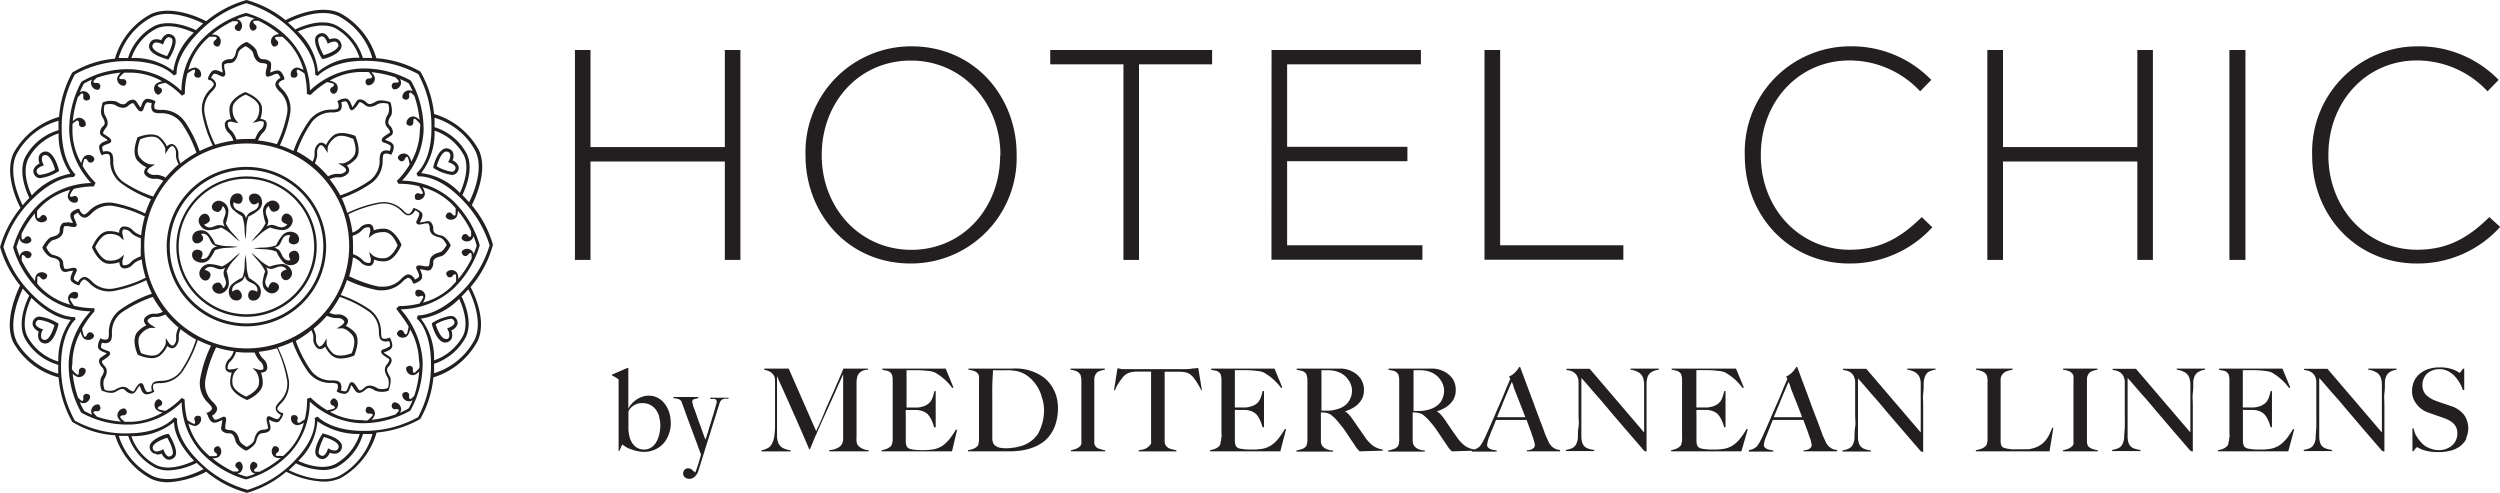 <?xml version="1.0" encoding="UTF-8"?> <svg xmlns="http://www.w3.org/2000/svg" id="Layer_1" data-name="Layer 1" width="93.47mm" height="18.43mm" viewBox="0 0 264.97 52.25"><defs><style>.cls-1{fill:#231f20;}</style></defs><title>chosen sub brand HOTEL CHIC logo 2</title><path class="cls-1" d="M60.93,5.3h1.65V15.59H76.82V5.3h1.65V27.55H76.82V17.12H62.58V27.55H60.93Z"></path><path class="cls-1" d="M85.37,16.48v-.06A11.2,11.2,0,0,1,96.59,4.91c6.74,0,11.16,5.38,11.16,11.45v.06A11.2,11.2,0,0,1,96.53,27.93C89.79,27.93,85.37,22.56,85.37,16.48Zm20.66,0v-.06c0-5.5-4-10-9.5-10s-9.44,4.45-9.44,10v.06c0,5.5,4,10,9.5,10S106,22,106,16.48Z"></path><path class="cls-1" d="M119.07,6.82h-7.76V5.3h17.16V6.82h-7.75V27.55h-1.65Z"></path><path class="cls-1" d="M134.77,5.3H150.6V6.82H136.42v8.74h12.75v1.53H136.42V26h14.34v1.53h-16Z"></path><path class="cls-1" d="M157.34,5.3H159V26h13.06v1.53H157.34Z"></path><path class="cls-1" d="M184.93,16.48v-.06A11.18,11.18,0,0,1,196.05,4.91a11.77,11.77,0,0,1,8.65,3.56l-1.18,1.21A10.22,10.22,0,0,0,196,6.41c-5.34,0-9.37,4.35-9.37,10v.06c0,5.63,4.1,10,9.4,10,3.21,0,5.41-1.24,7.66-3.46l1.12,1.08A11.76,11.76,0,0,1,196,27.93C189.63,27.93,184.93,22.87,184.93,16.48Z"></path><path class="cls-1" d="M210.64,5.3h1.66V15.59h14.24V5.3h1.65V27.55h-1.65V17.12H212.3V27.55h-1.66Z"></path><path class="cls-1" d="M236.3,5.3H238V27.55H236.3Z"></path><path class="cls-1" d="M245.07,16.48v-.06A11.18,11.18,0,0,1,256.19,4.91a11.77,11.77,0,0,1,8.65,3.56l-1.18,1.21a10.22,10.22,0,0,0-7.5-3.27c-5.34,0-9.37,4.35-9.37,10v.06c0,5.63,4.1,10,9.4,10,3.21,0,5.41-1.24,7.66-3.46L265,24.05a11.76,11.76,0,0,1-8.84,3.88C249.77,27.93,245.07,22.87,245.07,16.48Z"></path><path class="cls-1" d="M70.87,46.05a2.75,2.75,0,0,1-.6,1,2.59,2.59,0,0,1-.9.62,2.72,2.72,0,0,1-1.15.23A3.87,3.87,0,0,1,67,47.66a2.76,2.76,0,0,1-1-.52h-.07l-.29.66h-.08V40.22L65.25,40l-.4-.21v-.08L66.49,39h.1l0,4.33,0,0a1.67,1.67,0,0,1,.33-.5,2.72,2.72,0,0,1,.5-.45,2.67,2.67,0,0,1,.63-.32,2,2,0,0,1,.68-.12,2,2,0,0,1,1,.24,2.2,2.2,0,0,1,.74.65,3,3,0,0,1,.47.94,4,4,0,0,1,.15,1.1A3.15,3.15,0,0,1,70.87,46.05Zm-1-1.87a2.41,2.41,0,0,0-.35-.74,1.77,1.77,0,0,0-.6-.52,1.82,1.82,0,0,0-.86-.19,1.57,1.57,0,0,0-.65.12,1.39,1.39,0,0,0-.45.28,1.25,1.25,0,0,0-.27.31.63.63,0,0,0-.09.23c0,.1,0,.24,0,.43V45c0,.15,0,.3,0,.46a3.67,3.67,0,0,0,.11.8,2,2,0,0,0,.3.7,1.43,1.43,0,0,0,1.28.69,1.27,1.27,0,0,0,.69-.2,1.64,1.64,0,0,0,.54-.54,2.9,2.9,0,0,0,.34-.84,4.24,4.24,0,0,0,.12-1A3.17,3.17,0,0,0,69.85,44.18Z"></path><path class="cls-1" d="M76.91,42.24l-.27.06a.54.54,0,0,0-.22.15.71.71,0,0,0-.16.3l-.2.62c-.09.28-.19.62-.31,1s-.26.81-.4,1.28-.3.93-.45,1.42l-.45,1.45c-.15.48-.29.93-.43,1.36a1.34,1.34,0,0,1-.42.67.86.86,0,0,1-.54.21.72.72,0,0,1-.45-.15.49.49,0,0,1-.21-.4.58.58,0,0,1,.15-.41.46.46,0,0,1,.38-.16.58.58,0,0,1,.41.15l.34.3h0c.09-.21.17-.43.24-.65s.13-.41.18-.58.1-.32.13-.44l.06-.25s-.06-.15-.13-.34-.17-.46-.28-.77-.25-.66-.39-1.05-.3-.79-.45-1.2-.3-.81-.44-1.21l-.4-1.09a.76.76,0,0,0-.27-.2,1.74,1.74,0,0,0-.56-.1v-.13H74v.13a3.24,3.24,0,0,0-.44.1.27.27,0,0,0-.19.29,1.34,1.34,0,0,0,.07.3c0,.16.12.36.2.59s.17.49.27.77.2.57.31.85l.29.82.26.69c0-.06.07-.2.13-.41s.15-.46.23-.75.19-.59.28-.91.19-.61.27-.89.15-.52.2-.72a1.6,1.6,0,0,0,.08-.37.24.24,0,0,0-.06-.18.37.37,0,0,0-.16-.1.86.86,0,0,0-.23,0l-.23,0v-.13H77.2v.13Z"></path><path class="cls-1" d="M87.9,47.84V47.7a1.86,1.86,0,0,0,.87-.22,1,1,0,0,0,.48-.45,1.53,1.53,0,0,0,.11-.39c0-.16,0-.32,0-.48,0-.54,0-1,0-1.54V39.67l-.74,1.66q-.33.75-.66,1.47l-.66,1.46c-.23.5-.47,1.05-.74,1.65,0,.09-.1.21-.17.39s-.15.35-.22.53-.14.35-.21.5l-.12.3h-.07l-.77-1.79-.75-1.71c-.25-.55-.47-1.06-.68-1.54l-.58-1.28-.42-.93-.22-.52c0,.54,0,1,0,1.42s0,.82,0,1.22,0,.83,0,1.27v1.56c0,.38,0,.71,0,1a2,2,0,0,0,.18.71,1.08,1.08,0,0,0,.45.45,2.43,2.43,0,0,0,.82.24v.12H80.7v-.12a2.19,2.19,0,0,0,.7-.25,1.17,1.17,0,0,0,.42-.46,2.26,2.26,0,0,0,.23-.72,7.37,7.37,0,0,0,.09-1.06c0-.35,0-.76,0-1.23s0-1,0-1.53V40.94c0-.17,0-.37,0-.6a1.06,1.06,0,0,0-.14-.56,1.12,1.12,0,0,0-.32-.33,1.38,1.38,0,0,0-.39-.18L81,39.19v-.12h2.59l2.91,6.63c.36-.78.71-1.54,1-2.31l.92-2.06.67-1.55.3-.71H92v.12a1.32,1.32,0,0,0-.76.21,1,1,0,0,0-.36.46,2.68,2.68,0,0,0-.1.65c0,.29,0,.58,0,.86s0,.77,0,1.14v2.42c0,.43,0,.88,0,1.36a2.49,2.49,0,0,0,0,.47,1,1,0,0,0,.1.37l.09.12a1.55,1.55,0,0,0,.59.37,1.59,1.59,0,0,0,.51.1v.12Z"></path><path class="cls-1" d="M100.9,47.84H93.45v-.12a3.05,3.05,0,0,0,.56-.16,1.29,1.29,0,0,0,.44-.31.46.46,0,0,0,.09-.21,2.21,2.21,0,0,0,.07-.32c0-.12,0-.25,0-.39s0-.26,0-.39,0-.27,0-.46,0-.41,0-.64,0-.47,0-.72V41.05c0-.15,0-.3,0-.46s0-.3,0-.43a2,2,0,0,0-.06-.38.55.55,0,0,0-.12-.23.77.77,0,0,0-.39-.25c-.14,0-.31-.07-.53-.11v-.12h6.72l.82,2-.12.06a5.73,5.73,0,0,0-1.85-1.65,2.45,2.45,0,0,0-.76-.17A10.53,10.53,0,0,0,97,39.24l-.53,0-.39,0c0,.13,0,.4,0,.81s0,.87,0,1.41v1.3c0,.13,0,.23,0,.31v.13h.66l.48,0a1.89,1.89,0,0,0,.39-.06,1.81,1.81,0,0,0,.61-.23,1.51,1.51,0,0,0,.4-.35,1.8,1.8,0,0,0,.24-.48,4.28,4.28,0,0,0,.16-.62h.15v3.84H99a4.18,4.18,0,0,0-.29-.81,2.55,2.55,0,0,0-.42-.62,2,2,0,0,0-.47-.28,2.42,2.42,0,0,0-.64-.13l-.31,0H96A3.26,3.26,0,0,0,96,44v1.84c0,.11,0,.21,0,.3,0,.25,0,.5,0,.73a1.21,1.21,0,0,0,.14.52.79.79,0,0,0,.52.24,5.14,5.14,0,0,0,.91.08l.52,0a5.52,5.52,0,0,0,.68-.06,2.39,2.39,0,0,0,.72-.19,2.34,2.34,0,0,0,.63-.39,4,4,0,0,0,.59-.63,8.08,8.08,0,0,0,.59-.89l.14,0Z"></path><path class="cls-1" d="M111.88,44.94a4,4,0,0,1-.6,1.19,3.42,3.42,0,0,1-.87.83,4.53,4.53,0,0,1-1.06.52,5.77,5.77,0,0,1-1.16.28,9.3,9.3,0,0,1-1.16.08h-4.44v-.12a2.46,2.46,0,0,0,.59-.16,1.12,1.12,0,0,0,.43-.29.41.41,0,0,0,.09-.21l.06-.33c0-.12,0-.25,0-.39s0-.27,0-.4v-.46c0-.2,0-.41,0-.64V40.61a2.68,2.68,0,0,0,0-.41,2.75,2.75,0,0,0,0-.34.67.67,0,0,0-.11-.24.87.87,0,0,0-.44-.3,3,3,0,0,0-.57-.13v-.12h4.58a7.26,7.26,0,0,1,.8,0,5.32,5.32,0,0,1,.8.12,4.52,4.52,0,0,1,.79.25,4.9,4.9,0,0,1,1,.56,3.75,3.75,0,0,1,.78.81,4.44,4.44,0,0,1,.54,1.09,4.64,4.64,0,0,1,.2,1.4A5.55,5.55,0,0,1,111.88,44.94Zm-1.5-3a4.3,4.3,0,0,0-.61-1.21,4,4,0,0,0-.92-.92,3,3,0,0,0-1.17-.49l-.54-.07a7.1,7.1,0,0,0-.72,0h-.31c-.12,0-.23,0-.34,0l-.3,0a1.29,1.29,0,0,0-.23,0c0,.4-.06.95-.07,1.65s0,1.53,0,2.49v1.43c0,.42,0,.76,0,1,0,.11,0,.24,0,.37s0,.27,0,.39a1.54,1.54,0,0,0,.08.34.7.7,0,0,0,.13.23,1.19,1.19,0,0,0,.61.31,4.1,4.1,0,0,0,1.33,0,2.67,2.67,0,0,0,.6-.11A3.23,3.23,0,0,0,110,46a5.16,5.16,0,0,0,.65-2.68A4.33,4.33,0,0,0,110.38,42Z"></path><path class="cls-1" d="M113.51,47.84v-.12a3.41,3.41,0,0,0,.57-.16,1.28,1.28,0,0,0,.44-.32.51.51,0,0,0,.09-.21,2,2,0,0,0,0-.31c0-.12,0-.25,0-.39s0-.26,0-.39,0-.27,0-.46,0-.41,0-.64V40.61c0-.15,0-.28,0-.41a2.63,2.63,0,0,0-.06-.34.53.53,0,0,0-.11-.24.91.91,0,0,0-.42-.3,2.72,2.72,0,0,0-.56-.13v-.12h3.64v.12a3.18,3.18,0,0,0-.55.14.72.72,0,0,0-.45.39,1.14,1.14,0,0,0-.12.52c0,.21,0,.41,0,.6v.6c0,.2,0,.4,0,.6v4.08c0,.24,0,.46,0,.68a.71.71,0,0,0,.58.78,2.36,2.36,0,0,0,.57.14v.12Z"></path><path class="cls-1" d="M127.31,41.36a3.84,3.84,0,0,0-.23-.45q-.14-.24-.27-.45c-.09-.14-.19-.26-.27-.38a1.26,1.26,0,0,0-.24-.26,1.27,1.27,0,0,0-.55-.33,3.68,3.68,0,0,0-.76-.09h-1.55v.83c0,.35,0,.71,0,1.09v4.76c0,.24,0,.46,0,.68a.85.85,0,0,0,.12.46.91.91,0,0,0,.51.36c.23.07.43.11.61.15v.12h-4v-.12a4.13,4.13,0,0,0,.61-.13,1.25,1.25,0,0,0,.57-.4A.37.37,0,0,0,122,47a2.51,2.51,0,0,0,0-.31c0-.12,0-.25,0-.39s0-.27,0-.4,0-.26,0-.45,0-.39,0-.62V39.39h-1.54a3,3,0,0,0-.76.11,1.56,1.56,0,0,0-.56.34,1.62,1.62,0,0,0-.22.26,4,4,0,0,0-.27.37c-.09.13-.18.28-.27.43a4.18,4.18,0,0,0-.2.45l-.11,0,.37-2.32.51.1c.16,0,.39,0,.69,0l.83,0h3.73l.7,0h.83a3.6,3.6,0,0,0,.66-.07A5.36,5.36,0,0,0,127,39l.39,2.38Z"></path><path class="cls-1" d="M135.7,47.84h-7.45v-.12a3.41,3.41,0,0,0,.57-.16,1.25,1.25,0,0,0,.43-.31.59.59,0,0,0,.1-.21c0-.09,0-.2.06-.32s0-.25.05-.39,0-.26,0-.39,0-.27,0-.46,0-.41,0-.64V40.59c0-.15,0-.3,0-.43a2,2,0,0,0-.06-.38.55.55,0,0,0-.11-.23.77.77,0,0,0-.39-.25c-.14,0-.32-.07-.54-.11v-.12h6.72l.83,2-.12.06a5.94,5.94,0,0,0-1.85-1.65,2.53,2.53,0,0,0-.77-.17,10.36,10.36,0,0,0-1.36-.08l-.53,0-.4,0c0,.13,0,.4,0,.81s0,.87,0,1.41v.78c0,.21,0,.38,0,.52v.44h.67l.47,0a2.5,2.5,0,0,0,1-.29,1.32,1.32,0,0,0,.39-.35,1.8,1.8,0,0,0,.24-.48,4.23,4.23,0,0,0,.17-.62h.15v3.84h-.15a5,5,0,0,0-.3-.81,2.09,2.09,0,0,0-.42-.62,2,2,0,0,0-.47-.28,2.26,2.26,0,0,0-.64-.13l-.3,0h-.81c0,.11,0,.28,0,.49v1.47c0,.13,0,.25,0,.37v.3c0,.25,0,.5,0,.73a1.08,1.08,0,0,0,.14.52.76.76,0,0,0,.52.24,5,5,0,0,0,.9.08l.53,0a5.7,5.7,0,0,0,.68-.06,2.4,2.4,0,0,0,.71-.19A2.56,2.56,0,0,0,135,47a4,4,0,0,0,.59-.63,9.81,9.81,0,0,0,.59-.89l.13,0Z"></path><path class="cls-1" d="M144.1,47.84l-.16-.17a1.1,1.1,0,0,0-.11-.12,2,2,0,0,1-.15-.22l-.28-.42c-.16-.22-.29-.43-.41-.61l-.36-.54c-.12-.18-.25-.36-.4-.55l-.5-.61a4.34,4.34,0,0,0-.53-.52,1.24,1.24,0,0,0-.6-.31,2.29,2.29,0,0,0-.36-.05H140v1.38c0,.39,0,.72,0,1s0,.49,0,.67a1,1,0,0,0,.13.47,1.17,1.17,0,0,0,.38.32,1.78,1.78,0,0,0,.78.19v.12H137.4v-.12a3.8,3.8,0,0,0,.58-.15.92.92,0,0,0,.44-.29.5.5,0,0,0,.09-.22,1.61,1.61,0,0,0,.06-.33q0-.18,0-.39c0-.14,0-.27,0-.4s0-.27,0-.46,0-.41,0-.64,0-.47,0-.72V41.05c0-.15,0-.3,0-.45s0-.29,0-.43l-.06-.36a.54.54,0,0,0-.12-.24.87.87,0,0,0-.41-.26l-.55-.12v-.12h3.33c.55,0,1,0,1.45,0a2.83,2.83,0,0,1,1.16.33,2.34,2.34,0,0,1,.86.76,2.08,2.08,0,0,1,.33,1.21,1.92,1.92,0,0,1-.16.81,2.16,2.16,0,0,1-.44.63,2.52,2.52,0,0,1-.64.47,4.82,4.82,0,0,1-.77.33v0a1.44,1.44,0,0,1,.4.31,4.57,4.57,0,0,1,.38.47l.69,1,.66.95a3.79,3.79,0,0,0,.88.93,2.46,2.46,0,0,0,1,.38v.12Zm-1.2-7.59a2.21,2.21,0,0,0-.89-.75,2.64,2.64,0,0,0-.62-.2,3.63,3.63,0,0,0-.67-.06l-.42,0-.24,0s0,.09,0,.13a.46.46,0,0,0,0,.14,1.42,1.42,0,0,0,0,.23c0,.11,0,.25,0,.44s0,.6,0,1,0,.7,0,1v1.34a9.18,9.18,0,0,0,.94,0,4,4,0,0,0,.83-.18,2.21,2.21,0,0,0,.67-.33,1.64,1.64,0,0,0,.45-.46,2.12,2.12,0,0,0,.27-.57,2.59,2.59,0,0,0,.08-.63A2,2,0,0,0,142.9,40.25Z"></path><path class="cls-1" d="M153.87,47.84l-.16-.17-.11-.12a2,2,0,0,1-.15-.22l-.29-.42-.41-.61-.36-.54c-.12-.18-.25-.36-.39-.55s-.31-.38-.51-.61a4.34,4.34,0,0,0-.53-.52,1.24,1.24,0,0,0-.6-.31,2.06,2.06,0,0,0-.35-.05h-.28v1.38c0,.39,0,.72,0,1s0,.49,0,.67a1,1,0,0,0,.14.47,1.11,1.11,0,0,0,.37.32,1.78,1.78,0,0,0,.78.19v.12h-3.89v-.12a3.52,3.52,0,0,0,.58-.15.88.88,0,0,0,.44-.29.65.65,0,0,0,.1-.22,2.88,2.88,0,0,0,.05-.33,2.38,2.38,0,0,0,0-.39c0-.14,0-.27,0-.4v-.46c0-.2,0-.41,0-.64s0-.47,0-.72V41.05c0-.15,0-.3,0-.45s0-.29,0-.43a1.93,1.93,0,0,0-.06-.36.54.54,0,0,0-.12-.24.84.84,0,0,0-.4-.26l-.56-.12v-.12h3.34c.54,0,1,0,1.45,0a2.79,2.79,0,0,1,1.15.33,2.38,2.38,0,0,1,.87.76,2.08,2.08,0,0,1,.32,1.21,1.92,1.92,0,0,1-.16.81,2,2,0,0,1-.44.63,2.36,2.36,0,0,1-.64.47,5.13,5.13,0,0,1-.76.33v0a1.8,1.8,0,0,1,.4.31c.13.14.25.3.38.47l.68,1c.25.36.47.68.67.95a3.78,3.78,0,0,0,.87.93,2.51,2.51,0,0,0,1,.38v.12Zm-1.21-7.59a2.14,2.14,0,0,0-.89-.75,2.57,2.57,0,0,0-.61-.2,3.74,3.74,0,0,0-.68-.06l-.41,0-.25,0a.51.51,0,0,1,0,.13s0,.08,0,.14,0,.13,0,.23,0,.25,0,.44,0,.6,0,1v2.37a9.11,9.11,0,0,0,.93,0,3.84,3.84,0,0,0,.83-.18,2.21,2.21,0,0,0,.67-.33,1.83,1.83,0,0,0,.46-.46,2.09,2.09,0,0,0,.26-.57,2.18,2.18,0,0,0,.09-.63A2,2,0,0,0,152.66,40.25Z"></path><path class="cls-1" d="M161.83,47.84v-.12l.17,0a1.22,1.22,0,0,0,.3-.08.78.78,0,0,0,.26-.17.38.38,0,0,0,.12-.28,1.29,1.29,0,0,0-.07-.36,5,5,0,0,0-.19-.61c-.08-.24-.17-.51-.28-.8s-.22-.6-.34-.91h-3.24c-.12.31-.23.6-.35.88s-.23.56-.34.85a3,3,0,0,0-.25.92.37.37,0,0,0,.09.26.74.74,0,0,0,.25.17,1.15,1.15,0,0,0,.33.1l.34.06v.12H156V47.7a1.27,1.27,0,0,0,.54-.17l.27-.18a3.62,3.62,0,0,0,.28-.4,8.94,8.94,0,0,0,.47-.94c.17-.38.36-.81.57-1.3l.65-1.5c.23-.52.45-1,.67-1.56s.42-1,.62-1.47l-.12-.27a1.67,1.67,0,0,0,.39-.23,2.12,2.12,0,0,0,.31-.28,2.6,2.6,0,0,0,.23-.28,2.43,2.43,0,0,0,.14-.22h.1l.71,1.92.66,1.75q.3.84.6,1.62c.19.53.39,1,.58,1.55a6.35,6.35,0,0,0,.25.63c.08.17.17.36.26.57l.11.17a2.51,2.51,0,0,0,.23.25,1.31,1.31,0,0,0,.35.22,1.17,1.17,0,0,0,.48.11v.15Zm-1.6-7.38c0,.11-.12.27-.21.5s-.21.5-.35.83-.29.69-.45,1.1l-.55,1.33h3l-.42-1.09c-.15-.37-.28-.72-.42-1.06l-.36-.92C160.4,40.87,160.31,40.64,160.23,40.46Z"></path><path class="cls-1" d="M175.05,39.43a1.06,1.06,0,0,0-.42.52,2.38,2.38,0,0,0-.11.67c0,.33,0,.68,0,1.06s0,.76,0,1.23,0,1,0,1.53v1.65c0,.3,0,.59,0,.88v.79a.1.1,0,0,1,0,.08.12.12,0,0,1-.09,0,.33.33,0,0,1-.22-.12l-1.89-2.19-1.63-1.9c-.51-.61-1-1.2-1.51-1.77s-1-1.18-1.57-1.79v5.13c0,.42,0,.79,0,1.12a2.08,2.08,0,0,0,.15.75,1,1,0,0,0,.42.42,2.57,2.57,0,0,0,.79.2v.12h-3v-.12a2.59,2.59,0,0,0,.59-.16.94.94,0,0,0,.46-.38,1.81,1.81,0,0,0,.22-.75c0-.34,0-.73.07-1.2s0-.76,0-1.23,0-1,0-1.53V41c0-.16,0-.36,0-.59a1.47,1.47,0,0,0-.17-.58,1.09,1.09,0,0,0-.32-.35,1.14,1.14,0,0,0-.4-.19l-.4-.08v-.12h2.47l5.77,6.75V41.68c0-.33,0-.64,0-.93a2.38,2.38,0,0,0-.11-.7,1.16,1.16,0,0,0-.44-.56,2.15,2.15,0,0,0-.89-.3v-.12h3v.12A2,2,0,0,0,175.05,39.43Z"></path><path class="cls-1" d="M184.57,47.84h-7.45v-.12a3.05,3.05,0,0,0,.56-.16,1.29,1.29,0,0,0,.44-.31.46.46,0,0,0,.09-.21,2.21,2.21,0,0,0,.07-.32,2.34,2.34,0,0,0,0-.39c0-.13,0-.26,0-.39v-.46c0-.2,0-.41,0-.64s0-.47,0-.72V41.05c0-.15,0-.3,0-.46s0-.3,0-.43a2,2,0,0,0-.06-.38.55.55,0,0,0-.12-.23.77.77,0,0,0-.39-.25,5.26,5.26,0,0,0-.53-.11v-.12H184l.83,2-.13.06a5.73,5.73,0,0,0-1.85-1.65,2.37,2.37,0,0,0-.76-.17,10.53,10.53,0,0,0-1.37-.08l-.53,0-.39,0c0,.13,0,.4,0,.81s0,.87,0,1.41v1.3c0,.13,0,.23,0,.31v.13h.66l.48,0a1.78,1.78,0,0,0,.39-.06,1.81,1.81,0,0,0,.61-.23,1.36,1.36,0,0,0,.4-.35,1.8,1.8,0,0,0,.24-.48,6,6,0,0,0,.17-.62h.14v3.84h-.14a5,5,0,0,0-.3-.81,2.55,2.55,0,0,0-.42-.62,2,2,0,0,0-.47-.28,2.34,2.34,0,0,0-.64-.13l-.31,0h-.8a3.26,3.26,0,0,0,0,.49v1.84c0,.11,0,.21,0,.3,0,.25,0,.5,0,.73a1.21,1.21,0,0,0,.14.52.79.79,0,0,0,.52.24,5.14,5.14,0,0,0,.91.08l.53,0a5.37,5.37,0,0,0,.67-.06,2.39,2.39,0,0,0,.72-.19,2.34,2.34,0,0,0,.63-.39,3.59,3.59,0,0,0,.59-.63,8.08,8.08,0,0,0,.59-.89l.14,0Z"></path><path class="cls-1" d="M191.17,47.84v-.12l.17,0a1.22,1.22,0,0,0,.3-.08.78.78,0,0,0,.26-.17.38.38,0,0,0,.12-.28,1.29,1.29,0,0,0-.07-.36c0-.17-.11-.37-.19-.61s-.17-.51-.28-.8-.22-.6-.34-.91H187.9l-.35.88c-.11.28-.23.56-.34.85a3.12,3.12,0,0,0-.26.92.38.38,0,0,0,.1.26.74.74,0,0,0,.25.17,1.15,1.15,0,0,0,.33.1l.33.06v.12h-2.59V47.7a1.27,1.27,0,0,0,.54-.17l.27-.18a3.62,3.62,0,0,0,.28-.4,8.94,8.94,0,0,0,.47-.94c.17-.38.36-.81.57-1.3l.65-1.5c.23-.52.45-1,.67-1.56s.42-1,.62-1.47l-.12-.27a1.9,1.9,0,0,0,.39-.23,2.12,2.12,0,0,0,.31-.28,2.6,2.6,0,0,0,.23-.28,2.43,2.43,0,0,0,.14-.22h.1l.71,1.92c.23.6.45,1.19.65,1.75s.41,1.1.61,1.62.39,1,.58,1.55a6.35,6.35,0,0,0,.25.63c.08.17.17.36.26.57l.11.17a1.69,1.69,0,0,0,.23.25,1.42,1.42,0,0,0,.34.22,1.22,1.22,0,0,0,.49.11v.15Zm-1.6-7.38c0,.11-.12.27-.21.5s-.21.5-.35.83-.29.69-.45,1.1L188,44.22h3c-.13-.36-.27-.73-.41-1.09s-.28-.72-.42-1.06l-.36-.92C189.74,40.87,189.65,40.64,189.57,40.46Z"></path><path class="cls-1" d="M204.39,39.43A1.06,1.06,0,0,0,204,40a2.38,2.38,0,0,0-.11.67c0,.33,0,.68-.05,1.06s0,.76,0,1.23,0,1,0,1.53v.78c0,.28,0,.58,0,.87s0,.59,0,.88v.79a.1.1,0,0,1,0,.08.13.13,0,0,1-.1,0,.33.33,0,0,1-.21-.12l-1.89-2.19-1.63-1.9c-.51-.61-1-1.2-1.51-1.77s-1-1.18-1.57-1.79v5.13c0,.42,0,.79,0,1.12a2.08,2.08,0,0,0,.15.75,1,1,0,0,0,.42.42,2.57,2.57,0,0,0,.79.2v.12h-3v-.12a2.51,2.51,0,0,0,.58-.16.92.92,0,0,0,.47-.38,1.81,1.81,0,0,0,.22-.75c0-.34,0-.73.07-1.2s0-.76,0-1.23,0-1,0-1.53V41c0-.16,0-.36,0-.59a1.66,1.66,0,0,0-.17-.58,1.09,1.09,0,0,0-.32-.35,1.14,1.14,0,0,0-.4-.19l-.4-.08v-.12h2.47l5.77,6.75V41.68c0-.33,0-.64,0-.93a2.12,2.12,0,0,0-.1-.7,1.16,1.16,0,0,0-.44-.56,2.15,2.15,0,0,0-.89-.3v-.12h3v.12A2,2,0,0,0,204.39,39.43Z"></path><path class="cls-1" d="M217.23,47.84h-7.81v-.12a4.44,4.44,0,0,0,.6-.16,1.24,1.24,0,0,0,.47-.31.59.59,0,0,0,.1-.21,2.21,2.21,0,0,0,.07-.32c0-.12,0-.25,0-.39s0-.26,0-.39v-.46c0-.2,0-.41,0-.64V40.63a2.68,2.68,0,0,0,0-.41,2.88,2.88,0,0,0-.05-.33.55.55,0,0,0-.11-.23,1,1,0,0,0-.46-.32,2.93,2.93,0,0,0-.6-.15v-.12h3.88v.12l-.37.08a1.26,1.26,0,0,0-.42.16.89.89,0,0,0-.33.31.86.86,0,0,0-.15.53c0,.28,0,.54,0,.78s0,.46,0,.69,0,.46,0,.71v2.21c0,.21,0,.43,0,.65v.75c0,.26,0,.51,0,.74a1.14,1.14,0,0,0,.13.53.52.52,0,0,0,.19.12,2.28,2.28,0,0,0,.36.1l.45.07a2.63,2.63,0,0,0,.49,0H214l.46,0,.53,0a2.76,2.76,0,0,0,.47-.1,2.53,2.53,0,0,0,.81-.35,2.49,2.49,0,0,0,.56-.51,3.25,3.25,0,0,0,.39-.62c.1-.22.2-.45.3-.7l.12,0Z"></path><path class="cls-1" d="M218.67,47.84v-.12a3.05,3.05,0,0,0,.56-.16,1.23,1.23,0,0,0,.45-.32.51.51,0,0,0,.09-.21,2,2,0,0,0,0-.31c0-.12,0-.25,0-.39s0-.26,0-.39v-.46c0-.2,0-.41,0-.64V40.61a2.68,2.68,0,0,0,0-.41,2.75,2.75,0,0,0,0-.34.53.53,0,0,0-.11-.24.91.91,0,0,0-.42-.3,2.82,2.82,0,0,0-.57-.13v-.12h3.64v.12a3.08,3.08,0,0,0-.54.14.72.72,0,0,0-.45.39,1,1,0,0,0-.12.52c0,.21,0,.41,0,.6v.6c0,.2,0,.4,0,.6v4.08c0,.24,0,.46,0,.68a1,1,0,0,0,.11.47.94.94,0,0,0,.46.31,2.54,2.54,0,0,0,.58.14v.12Z"></path><path class="cls-1" d="M233,39.43a1,1,0,0,0-.42.52,1.81,1.81,0,0,0-.11.67c0,.33,0,.68-.05,1.06s0,.76,0,1.23,0,1,0,1.53v1.65c0,.3,0,.59,0,.88v.79a.1.1,0,0,1,0,.08.12.12,0,0,1-.09,0,.33.33,0,0,1-.22-.12l-1.89-2.19-1.62-1.9c-.52-.61-1-1.2-1.52-1.77s-1-1.18-1.57-1.79v5.13c0,.42,0,.79,0,1.12a2.08,2.08,0,0,0,.15.75,1,1,0,0,0,.42.42,2.65,2.65,0,0,0,.79.2v.12h-3v-.12a2.59,2.59,0,0,0,.59-.16.9.9,0,0,0,.46-.38,1.67,1.67,0,0,0,.22-.75c0-.34.06-.73.07-1.2s0-.76,0-1.23,0-1,0-1.53V41c0-.16,0-.36,0-.59a1.47,1.47,0,0,0-.17-.58,1.09,1.09,0,0,0-.32-.35,1.18,1.18,0,0,0-.39-.19l-.41-.08v-.12h2.47l5.77,6.75V41.68c0-.33,0-.64,0-.93a2.38,2.38,0,0,0-.11-.7,1.14,1.14,0,0,0-.43-.56,2.25,2.25,0,0,0-.9-.3v-.12h3v.12A1.84,1.84,0,0,0,233,39.43Z"></path><path class="cls-1" d="M242.54,47.84h-7.45v-.12a3.41,3.41,0,0,0,.57-.16,1.35,1.35,0,0,0,.43-.31.59.59,0,0,0,.1-.21c0-.09,0-.2.06-.32s0-.25.05-.39,0-.26,0-.39v-.46c0-.2,0-.41,0-.64V40.59c0-.15,0-.3,0-.43a2,2,0,0,0-.06-.38.55.55,0,0,0-.12-.23.79.79,0,0,0-.38-.25c-.14,0-.32-.07-.54-.11v-.12h6.72l.83,2-.12.06a5.94,5.94,0,0,0-1.85-1.65,2.53,2.53,0,0,0-.77-.17,10.36,10.36,0,0,0-1.36-.08l-.53,0-.4,0c0,.13,0,.4,0,.81s0,.87,0,1.41v.78c0,.21,0,.38,0,.52v.44h.66l.48,0a2,2,0,0,0,.4-.06,1.83,1.83,0,0,0,.6-.23,1.25,1.25,0,0,0,.4-.35,1.8,1.8,0,0,0,.24-.48,6,6,0,0,0,.17-.62h.14v3.84h-.14a5,5,0,0,0-.3-.81,2.09,2.09,0,0,0-.42-.62,2,2,0,0,0-.47-.28,2.34,2.34,0,0,0-.64-.13l-.3,0h-.81c0,.11,0,.28,0,.49v1.47c0,.13,0,.25,0,.37v.3c0,.25,0,.5,0,.73a1.21,1.21,0,0,0,.14.52.82.82,0,0,0,.53.24,4.94,4.94,0,0,0,.9.08l.53,0a5.37,5.37,0,0,0,.67-.06,2.39,2.39,0,0,0,.72-.19,2.34,2.34,0,0,0,.63-.39,4,4,0,0,0,.6-.63,9.81,9.81,0,0,0,.59-.89l.13,0Z"></path><path class="cls-1" d="M253.31,39.43a1.06,1.06,0,0,0-.42.52,1.81,1.81,0,0,0-.11.67c0,.33,0,.68-.05,1.06s0,.76,0,1.23,0,1,0,1.53v.78c0,.28,0,.58,0,.87v1.67a.1.1,0,0,1,0,.08.12.12,0,0,1-.09,0,.33.33,0,0,1-.22-.12l-1.89-2.19-1.62-1.9c-.52-.61-1-1.2-1.52-1.77s-1-1.18-1.57-1.79v5.13c0,.42,0,.79,0,1.12a2.08,2.08,0,0,0,.15.75.92.92,0,0,0,.43.42,2.58,2.58,0,0,0,.78.2v.12h-3v-.12a2.66,2.66,0,0,0,.58-.16.9.9,0,0,0,.46-.38,1.55,1.55,0,0,0,.22-.75c0-.34.06-.73.07-1.2s0-.76,0-1.23,0-1,0-1.53V41c0-.16,0-.36,0-.59a1.33,1.33,0,0,0-.17-.58,1,1,0,0,0-.32-.35,1.18,1.18,0,0,0-.39-.19l-.41-.08v-.12h2.47l5.77,6.75V41.68c0-.33,0-.64,0-.93a2.09,2.09,0,0,0-.11-.7,1.14,1.14,0,0,0-.43-.56,2.25,2.25,0,0,0-.9-.3v-.12h3v.12A1.84,1.84,0,0,0,253.31,39.43Z"></path><path class="cls-1" d="M261.43,46.49a2.39,2.39,0,0,1-.66.79,2.66,2.66,0,0,1-1,.48,4.72,4.72,0,0,1-1.28.16,6,6,0,0,1-1-.07,4,4,0,0,1-.71-.18,2.16,2.16,0,0,1-.42-.19.56.56,0,0,0-.18-.08s-.07.05-.16.15a2.55,2.55,0,0,0-.21.28h-.11l0-2.43h.12A3.65,3.65,0,0,0,256,46a5.87,5.87,0,0,0,.37.59,4.06,4.06,0,0,0,.43.48,1.84,1.84,0,0,0,.43.31,2.72,2.72,0,0,0,.55.22,1.94,1.94,0,0,0,.66.11,2.13,2.13,0,0,0,1.46-.49,1.69,1.69,0,0,0,.56-1.33,1.38,1.38,0,0,0-.41-1,1.87,1.87,0,0,0-.45-.33,4.41,4.41,0,0,0-.54-.24l-.51-.18-.41-.14-.39-.14-.48-.17a2.63,2.63,0,0,1-.61-.34,2.2,2.2,0,0,1-.51-.5,2.45,2.45,0,0,1-.36-.63,2,2,0,0,1-.13-.74,2.51,2.51,0,0,1,.24-1.13,2.28,2.28,0,0,1,.65-.79,2.72,2.72,0,0,1,.93-.47,4,4,0,0,1,1.11-.15,4.22,4.22,0,0,1,.94.09,4.09,4.09,0,0,1,.64.2,2.13,2.13,0,0,1,.38.2l.14.09s.07-.05.15-.14a2.73,2.73,0,0,0,.21-.3h.14v2.26h-.14a4.43,4.43,0,0,0-.37-.8,4.28,4.28,0,0,0-.54-.71,2.65,2.65,0,0,0-.69-.5,1.92,1.92,0,0,0-.87-.2,2.35,2.35,0,0,0-.71.11,1.83,1.83,0,0,0-.58.33,1.5,1.5,0,0,0-.39.54,1.75,1.75,0,0,0-.14.74,1.45,1.45,0,0,0,.38,1,3,3,0,0,0,1,.62l.46.17.42.14.42.14.44.15a2.84,2.84,0,0,1,1.28.89,2.46,2.46,0,0,1,.22,2.49Z"></path><path class="cls-1" d="M16.6,48.19a1.49,1.49,0,0,0,.52-.11c.12.24.38.65.79.65a.84.84,0,0,0,.55-.24c.58-.51-.33-2.07-.51-2.38L17.88,46l-.12,0c-.16,0-1.53.43-1.86,1.12a.74.74,0,0,0,.7,1Zm-.39-.9c.2-.42,1.07-.76,1.51-.89.38.65.77,1.61.51,1.84a.49.49,0,0,1-.32.15c-.27,0-.49-.44-.54-.59l-.07-.19-.18.1a1.27,1.27,0,0,1-.52.14.38.38,0,0,1-.39-.24A.36.36,0,0,1,16.21,47.29Z"></path><path class="cls-1" d="M33.63,48.43a.81.81,0,0,0,.53.23c.42,0,.68-.42.79-.67a1.49,1.49,0,0,0,.51.1.74.74,0,0,0,.71-.45.72.72,0,0,0,0-.61c-.34-.69-1.72-1-1.88-1.08l-.12,0-.06.11C33.91,46.35,33,47.92,33.63,48.43Zm.69-2.11c.45.12,1.32.44,1.53.86a.36.36,0,0,1,0,.32.38.38,0,0,1-.39.25,1.12,1.12,0,0,1-.52-.14l-.18-.09-.06.19c-.05.16-.26.61-.54.61a.49.49,0,0,1-.31-.15C33.59,48,34,47,34.32,46.32Z"></path><path class="cls-1" d="M4.09,35.14a1.22,1.22,0,0,0,0,.79.72.72,0,0,0,.4.42.8.8,0,0,0,.3.06c.89,0,1.34-1.75,1.39-2l0-.12-.11-.06a5,5,0,0,0-1.87-.67.69.69,0,0,0-.53.2.78.78,0,0,0-.21.71A1.2,1.2,0,0,0,4.09,35.14ZM3.91,34a.34.34,0,0,1,.27-.09,4.26,4.26,0,0,1,1.58.56c-.16.57-.61,1.78-1.18,1.53a.34.34,0,0,1-.22-.22,1.06,1.06,0,0,1,.1-.69l.1-.18-.19-.06c-.15-.05-.53-.22-.6-.47A.44.44,0,0,1,3.91,34Z"></path><path class="cls-1" d="M48.48,34.38a.77.77,0,0,0-.22-.7.66.66,0,0,0-.51-.19,5,5,0,0,0-1.88.7l-.1.07,0,.12c.05.2.53,1.93,1.42,1.93a.66.66,0,0,0,.3-.07.73.73,0,0,0,.4-.43,1.28,1.28,0,0,0-.07-.79A1.1,1.1,0,0,0,48.48,34.38Zm-1,.64a1,1,0,0,1,.12.69.35.35,0,0,1-.21.22.34.34,0,0,1-.16,0c-.44,0-.86-.9-1.06-1.55a4.22,4.22,0,0,1,1.59-.59.32.32,0,0,1,.25.08.42.42,0,0,1,.15.38c-.06.25-.44.43-.58.48l-.19.07Z"></path><path class="cls-1" d="M18.41,3.84a.82.82,0,0,0-.54-.24c-.42,0-.68.42-.79.66a1.5,1.5,0,0,0-.52-.1.72.72,0,0,0-.7.44.69.69,0,0,0,0,.61c.33.69,1.71,1,1.87,1.09l.12,0,.07-.11C18.11,5.92,19,4.35,18.41,3.84Zm-.71,2.1c-.45-.13-1.32-.46-1.52-.88a.33.33,0,0,1,0-.32.4.4,0,0,1,.39-.24,1.41,1.41,0,0,1,.53.14l.17.09.07-.19c.05-.15.26-.6.54-.6a.54.54,0,0,1,.32.15C18.44,4.32,18.06,5.29,17.7,5.94Z"></path><path class="cls-1" d="M35.43,4.07a1.5,1.5,0,0,0-.52.1c-.11-.24-.37-.66-.79-.66a.82.82,0,0,0-.54.24c-.58.51.3,2.07.48,2.38l.07.11.12,0c.16,0,1.54-.4,1.87-1.09a.69.69,0,0,0,0-.61A.72.72,0,0,0,35.43,4.07Zm.38.9c-.2.42-1.07.75-1.52.88-.36-.66-.75-1.62-.49-1.85a.51.51,0,0,1,.32-.15c.27,0,.49.45.54.6l.07.19.17-.09a1.23,1.23,0,0,1,.53-.14.38.38,0,0,1,.39.24A.33.33,0,0,1,35.81,5Z"></path><path class="cls-1" d="M6.23,18c-.05-.2-.52-1.94-1.41-1.94a.66.66,0,0,0-.3.07.72.72,0,0,0-.4.42,1.28,1.28,0,0,0,.06.79,1.15,1.15,0,0,0-.64.64.75.75,0,0,0,.22.7.66.66,0,0,0,.52.2,5,5,0,0,0,1.87-.69l.11-.06Zm-1.95.53c-.13,0-.22,0-.26-.08a.42.42,0,0,1-.15-.38c.07-.25.45-.43.59-.48l.19-.06-.09-.18a1,1,0,0,1-.11-.69.35.35,0,0,1,.21-.22.34.34,0,0,1,.16,0c.48,0,.89,1.05,1,1.56A4.33,4.33,0,0,1,4.28,18.53Z"></path><path class="cls-1" d="M46,17.85a4.87,4.87,0,0,0,1.87.69.65.65,0,0,0,.51-.2.75.75,0,0,0,.22-.7,1.15,1.15,0,0,0-.64-.64,1.21,1.21,0,0,0,.06-.79.69.69,0,0,0-.4-.42.66.66,0,0,0-.3-.07c-.89,0-1.35,1.75-1.4,1.94l0,.13Zm1.48-1.75a.4.4,0,0,1,.22.22,1,1,0,0,1-.12.69l-.09.18.19.06c.13.05.52.23.59.48a.44.44,0,0,1-.14.38.33.33,0,0,1-.26.09,4.32,4.32,0,0,1-1.59-.58C46.43,17.06,46.89,15.84,47.46,16.1Z"></path><path class="cls-1" d="M43.17,29.47a.28.28,0,0,1,.2,0,.88.88,0,0,1,.36.45l.05.13.14,0a1.84,1.84,0,0,0,.65-.36c.31-.27.11-.7,0-1a1,1,0,0,0-.07-.15h0a3.05,3.05,0,0,1,.5.08l.23.05a.55.55,0,0,0,.41-.09,1,1,0,0,0,.27-.79c0-.36.35-.51.84-.63s.94-1,1-1.1-.46-1-1-1.1-.82-.27-.84-.63a1,1,0,0,0-.27-.79.47.47,0,0,0-.41-.09l-.24.05a2.94,2.94,0,0,1-.49.08h0l.07-.15c.16-.34.36-.77,0-1a1.94,1.94,0,0,0-.64-.36l-.15,0-.05.14a.91.91,0,0,1-.36.45.24.24,0,0,1-.2,0,1.7,1.7,0,0,1-.39-.3,2.91,2.91,0,0,0-2.61-.9,13,13,0,0,0-3.37,1.11A11.36,11.36,0,0,0,36.21,21a12.82,12.82,0,0,0,3.13-1.58,2.92,2.92,0,0,0,1.21-2.49,1.88,1.88,0,0,1,.06-.48.21.21,0,0,1,.14-.15.82.82,0,0,1,.57.06l.13.06.07-.13a1.63,1.63,0,0,0,.21-.71c0-.41-.42-.57-.78-.7l-.15-.06a3,3,0,0,1,.41-.29l.2-.14a.48.48,0,0,0,.23-.35,1.06,1.06,0,0,0-.36-.75c-.24-.27-.12-.61.14-1s0-1.38-.06-1.48h0v0c-.1,0-1-.34-1.49-.06s-.77.38-1,.14a1.08,1.08,0,0,0-.75-.36.47.47,0,0,0-.35.22l-.14.21a4.27,4.27,0,0,1-.29.41l-.06-.15c-.13-.36-.31-.8-.7-.78a1.63,1.63,0,0,0-.71.21l-.13.07.06.13a.87.87,0,0,1,.06.57.26.26,0,0,1-.15.14,2.49,2.49,0,0,1-.49.06,2.89,2.89,0,0,0-2.48,1.2A13,13,0,0,0,31.1,16a10.74,10.74,0,0,0-1.45-.59A13,13,0,0,0,30.75,12a2.94,2.94,0,0,0-.91-2.61,2.42,2.42,0,0,1-.3-.38.26.26,0,0,1,0-.21A.88.88,0,0,1,30,8.47l.13-.05,0-.14a1.74,1.74,0,0,0-.35-.65c-.27-.3-.7-.11-1,0l-.14.07a3.05,3.05,0,0,1,.08-.5c0-.09,0-.17,0-.24a.48.48,0,0,0-.09-.41,1.06,1.06,0,0,0-.78-.27c-.36,0-.51-.35-.64-.83s-1-1-1.09-1h0c-.1,0-1,.47-1.1,1s-.27.81-.63.83a1.07,1.07,0,0,0-.79.27.48.48,0,0,0-.09.41c0,.07,0,.15,0,.24a3.05,3.05,0,0,1,.08.5l-.15-.07c-.34-.16-.77-.35-1.05,0a1.74,1.74,0,0,0-.35.65l0,.14.14.05c.09,0,.37.18.44.36a.22.22,0,0,1,0,.21,1.94,1.94,0,0,1-.3.38,2.92,2.92,0,0,0-.9,2.61,13,13,0,0,0,1.12,3.39,13.17,13.17,0,0,0-1.39.59,13.35,13.35,0,0,0-1.59-3.15A2.94,2.94,0,0,0,17,11.65a1.82,1.82,0,0,1-.48-.06.24.24,0,0,1-.16-.13.9.9,0,0,1,.07-.58l.05-.13-.12-.07a2,2,0,0,0-.71-.21c-.42,0-.57.42-.7.78l-.06.15a4.33,4.33,0,0,1-.3-.41,1.74,1.74,0,0,0-.13-.2.52.52,0,0,0-.35-.23,1,1,0,0,0-.75.37c-.27.24-.61.11-1-.15a2.25,2.25,0,0,0-1.49.08h0c0,.1-.34,1-.06,1.48s.38.77.14,1a1,1,0,0,0-.37.74.55.55,0,0,0,.23.36l.2.13a2.17,2.17,0,0,1,.41.3l-.15.05c-.35.14-.8.3-.77.71a1.87,1.87,0,0,0,.2.7l.08.13.13-.06a.93.93,0,0,1,.57-.06.24.24,0,0,1,.13.15,2,2,0,0,1,.06.49,2.92,2.92,0,0,0,1.21,2.48A13.12,13.12,0,0,0,16,21.11a11.25,11.25,0,0,0-.62,1.52A12.81,12.81,0,0,0,12,21.51a2.92,2.92,0,0,0-2.61.9,1.94,1.94,0,0,1-.38.3.22.22,0,0,1-.21,0,.86.86,0,0,1-.36-.44l-.05-.14-.14,0a1.81,1.81,0,0,0-.65.35c-.3.28-.1.71.06,1l.06.15h0a2.89,2.89,0,0,1-.5-.08L7,23.6a.48.48,0,0,0-.41.09,1.06,1.06,0,0,0-.27.78c0,.36-.35.52-.83.64s-.94,1-1,1.09.46,1,1,1.1.81.28.83.64a1.06,1.06,0,0,0,.27.78.52.52,0,0,0,.41.1l.24-.05a2.89,2.89,0,0,1,.5-.08h0l-.06.14c-.16.35-.36.78-.06,1.05a1.81,1.81,0,0,0,.65.35l.14,0,.05-.13a.88.88,0,0,1,.36-.45.26.26,0,0,1,.21,0,2.42,2.42,0,0,1,.38.3,2.88,2.88,0,0,0,2.61.9,13.41,13.41,0,0,0,3.47-1.15,12,12,0,0,0,.6,1.43,13.14,13.14,0,0,0-3.37,1.71,2.92,2.92,0,0,0-1.19,2.49,2,2,0,0,1-.05.49.28.28,0,0,1-.13.15.91.91,0,0,1-.58-.05l-.13-.06-.07.13a1.69,1.69,0,0,0-.2.71c0,.4.43.56.79.69l.15.06a4.27,4.27,0,0,1-.41.29c-.07.06-.15.1-.2.14a.47.47,0,0,0-.22.36c0,.21.09.44.37.74s.12.61-.13,1a2,2,0,0,0,.06,1.43h0c.09,0,.93.44,1.48.11s.77-.39,1-.15.54.38.75.35a.45.45,0,0,0,.35-.23l.14-.2a2.5,2.5,0,0,1,.29-.41l.06.14c.13.35.29.78.67.78h0a1.62,1.62,0,0,0,.7-.21l.13-.07-.06-.14a.9.9,0,0,1-.07-.56.26.26,0,0,1,.15-.14,2.36,2.36,0,0,1,.49-.07,2.9,2.9,0,0,0,2.47-1.23,13.19,13.19,0,0,0,1.62-3.34,11.06,11.06,0,0,0,1.41.6,13.26,13.26,0,0,0-1.16,3.55,2.91,2.91,0,0,0,.93,2.6,1.94,1.94,0,0,1,.3.38.26.26,0,0,1,0,.21c-.07.18-.35.32-.44.36l-.14,0L22,44a1.67,1.67,0,0,0,.36.65c.28.3.7.1,1.05-.07l.14-.06a3,3,0,0,1-.07.5c0,.09,0,.17-.05.23a.54.54,0,0,0,.1.42,1,1,0,0,0,.78.26c.36,0,.52.34.65.83s1,1,1.12,1,.95-.51,1.07-1,.27-.81.63-.84.65-.11.78-.28a.48.48,0,0,0,.09-.41c0-.07,0-.15-.05-.24a2.92,2.92,0,0,1-.09-.5l.15.07c.35.16.78.35,1,0a1.64,1.64,0,0,0,.34-.65l0-.14-.14,0a.92.92,0,0,1-.45-.36.28.28,0,0,1,0-.2,3,3,0,0,1,.3-.39,2.9,2.9,0,0,0,.88-2.62,13.47,13.47,0,0,0-1.15-3.37A10.64,10.64,0,0,0,31,36.23a13.38,13.38,0,0,0,1.64,3.18,2.93,2.93,0,0,0,2.5,1.18,1.82,1.82,0,0,1,.48.06.21.21,0,0,1,.16.13.82.82,0,0,1-.06.57l-.05.13.12.08a1.9,1.9,0,0,0,.71.19h0c.39,0,.54-.43.67-.78,0,0,0-.1.05-.15a3.08,3.08,0,0,1,.3.41l.14.2a.54.54,0,0,0,.36.22c.21,0,.43-.09.74-.37s.61-.12,1,.13a2.1,2.1,0,0,0,1.43,0c0-.1.39-1.06.11-1.52s-.39-.77-.16-1,.39-.54.36-.75a.48.48,0,0,0-.23-.35l-.2-.13a3.44,3.44,0,0,1-.42-.29l.15-.06c.36-.14.8-.3.77-.71a1.63,1.63,0,0,0-.21-.71l-.08-.12-.13.06a.88.88,0,0,1-.57.06.23.23,0,0,1-.14-.15,2.48,2.48,0,0,1-.06-.48,2.92,2.92,0,0,0-1.23-2.47,12.4,12.4,0,0,0-3.05-1.52,11.09,11.09,0,0,0,.66-1.59,13.22,13.22,0,0,0,3.32,1.09,4.77,4.77,0,0,0,.5,0,3,3,0,0,0,2.11-.95A2,2,0,0,1,43.17,29.47Zm-6.9,5.33s.41,0,1,.64.06,1.83,0,2c-.48.19-1.5.45-2,0-.64-.63-.66-1-.66-1v-.57l-.29.49c-.08.13-.27.35-.42.37a.18.18,0,0,1-.16-.08.91.91,0,0,1-.26-.71,2,2,0,0,0,0-.34,2.64,2.64,0,0,0-.26-.75,10.9,10.9,0,0,0,1.42-1.38,3.06,3.06,0,0,0,.75.23c.38.05.66-.09,1,.25a.23.23,0,0,1,.09.17c0,.15-.23.34-.36.42l-.45.28ZM26.15,36.93A10.86,10.86,0,1,1,37,26.07,10.87,10.87,0,0,1,26.15,36.93Zm1,2.48a1.85,1.85,0,0,1,.29,1.19c0,.72-1,1.27-1.36,1.44-.26-.12-1.44-.67-1.45-1.44a1.84,1.84,0,0,1,.26-1.19l.39-.41-.55.13c-.15,0-.44.07-.55,0s-.07-.06-.06-.17a.88.88,0,0,1,.32-.68,3,3,0,0,0,.22-.26,2.91,2.91,0,0,0,.35-.72,8.92,8.92,0,0,0,1.16.07c.28,0,.55,0,.82,0a2.82,2.82,0,0,0,.37.7,1.26,1.26,0,0,0,.22.24.92.92,0,0,1,.33.68.18.18,0,0,1-.05.17.82.82,0,0,1-.56,0L26.76,39Zm-12.22-2c-.19-.45-.49-1.54,0-2a1.9,1.9,0,0,1,1-.66h.57L16,34.43c-.13-.08-.35-.27-.37-.42a.18.18,0,0,1,.08-.16.91.91,0,0,1,.71-.26,2,2,0,0,0,.34,0,3.13,3.13,0,0,0,.76-.26,11.41,11.41,0,0,0,1.39,1.39,3,3,0,0,0-.25.78c0,.11,0,.22,0,.33a.93.93,0,0,1-.23.72.21.21,0,0,1-.17.08c-.15,0-.34-.23-.42-.36l-.28-.45,0,.53s0,.41-.64,1.05S15,37.44,14.91,37.42Zm.93-20a1.91,1.91,0,0,1-1-.65c-.53-.53-.15-1.69,0-2,.16-.07,1.42-.58,2,0s.65,1,.65,1v.57l.3-.48c.09-.14.27-.35.42-.37a.21.21,0,0,1,.17.08.9.9,0,0,1,.24.72c0,.1,0,.21,0,.33a3,3,0,0,0,.27.79l.11-.06a11.89,11.89,0,0,0-1.5,1.51l0-.05a2.74,2.74,0,0,0-.79-.26,2,2,0,0,0-.34,0,.94.94,0,0,1-.71-.25.19.19,0,0,1-.08-.16c0-.15.23-.34.37-.42l.45-.28Zm9.07-4.76a1.83,1.83,0,0,1-.28-1.2c0-.72,1-1.27,1.38-1.42.47.2,1.43.72,1.43,1.39a1.92,1.92,0,0,1-.27,1.2l-.4.4.55-.13a.77.77,0,0,1,.56,0,.18.18,0,0,1,.05.17.88.88,0,0,1-.32.68,1.07,1.07,0,0,0-.22.25,3,3,0,0,0-.38.74h0c-.29,0-.59,0-.89,0a9.82,9.82,0,0,0-1.09.06,2.56,2.56,0,0,0-.37-.74,1.86,1.86,0,0,0-.22-.25.89.89,0,0,1-.33-.68.18.18,0,0,1,.05-.17.77.77,0,0,1,.56,0l.52.12Zm12.47,2c.07.17.59,1.42,0,2a1.9,1.9,0,0,1-1,.66h-.57l.49.29c.11.07.35.27.36.43a.19.19,0,0,1-.08.16.88.88,0,0,1-.71.24l-.34,0a2.74,2.74,0,0,0-.79.26v0a10.82,10.82,0,0,0-1.4-1.39,3.27,3.27,0,0,0,.25-.78c0-.12,0-.23,0-.33a.9.9,0,0,1,.24-.72.2.2,0,0,1,.17-.08c.15,0,.33.23.42.37l.28.45v-.53s0-.41.66-1S37,14.57,37.38,14.7ZM33,13a2.59,2.59,0,0,1,2.24-1.08,1.89,1.89,0,0,0,.58-.08.55.55,0,0,0,.34-.31,1,1,0,0,0,0-.68,1.48,1.48,0,0,1,.44-.11h0c.17,0,.28.3.38.57,0,.07.05.13.07.19s.17.2.23.2.38-.21.62-.59l.13-.19c0-.08.1-.09.13-.09s.27.08.49.28c.51.45,1.13.08,1.42-.1a1.71,1.71,0,0,1,1.07,0,1.68,1.68,0,0,1,0,1.06c-.18.3-.55.92-.1,1.43.2.22.29.39.28.49s0,.07-.09.13l-.19.12c-.38.25-.61.41-.59.62a.27.27,0,0,0,.19.24l.2.07c.27.1.58.21.57.38a2,2,0,0,1-.11.45,1,1,0,0,0-.68,0,.53.53,0,0,0-.31.34,1.89,1.89,0,0,0-.08.58,2.62,2.62,0,0,1-1.08,2.24,12.76,12.76,0,0,1-3.09,1.55A10.59,10.59,0,0,0,34.93,19a2.45,2.45,0,0,1,.63-.2,1.46,1.46,0,0,1,.29,0,1.26,1.26,0,0,0,.93-.33A.51.51,0,0,0,37,18a.81.81,0,0,0-.25-.46,2.9,2.9,0,0,0,.91-.66c.77-.76,0-2.41,0-2.48h0c-.07,0-1.69-.71-2.45.06a2.9,2.9,0,0,0-.66.91.81.81,0,0,0-.46-.25.5.5,0,0,0-.43.19,1.24,1.24,0,0,0-.33.92c0,.09,0,.19,0,.29a3,3,0,0,1-.2.62,11.43,11.43,0,0,0-1.68-1.08A13,13,0,0,1,33,13ZM21.67,12a2.62,2.62,0,0,1,.82-2.34,1.9,1.9,0,0,0,.35-.47.53.53,0,0,0,0-.46,1,1,0,0,0-.48-.47,1.21,1.21,0,0,1,.24-.39c.11-.13.4,0,.67.13l.19.08a.26.26,0,0,0,.3,0c.17-.14.12-.42,0-.86,0-.08,0-.16,0-.22a.18.18,0,0,1,0-.16.87.87,0,0,1,.55-.15c.68,0,.85-.74.93-1.08s.54-.58.79-.72c.24.14.71.44.78.72s.26,1,.93,1.08c.3,0,.49.07.55.15a.21.21,0,0,1,0,.16c0,.06,0,.14-.05.22-.09.44-.14.72,0,.86a.28.28,0,0,0,.31,0L28.81,8c.26-.12.56-.26.67-.13a1.42,1.42,0,0,1,.24.39,1,1,0,0,0-.49.47.57.57,0,0,0,0,.46,2.19,2.19,0,0,0,.35.47A2.59,2.59,0,0,1,30.43,12a13.08,13.08,0,0,1-1.09,3.28,10.89,10.89,0,0,0-2-.39,2.85,2.85,0,0,1,.31-.59,1.3,1.3,0,0,1,.19-.22,1.24,1.24,0,0,0,.42-.88.49.49,0,0,0-.18-.44.82.82,0,0,0-.5-.15,2.92,2.92,0,0,0,.18-1.11c0-1.08-1.69-1.71-1.76-1.74h0c-.07,0-1.69.69-1.69,1.77a2.92,2.92,0,0,0,.18,1.11h0a.75.75,0,0,0-.49.15.49.49,0,0,0-.18.43,1.23,1.23,0,0,0,.43.89c.06.07.13.14.19.22a2.47,2.47,0,0,1,.3.58,11.48,11.48,0,0,0-1.95.43A13,13,0,0,1,21.67,12ZM13,19.24A2.59,2.59,0,0,1,12,17a2.9,2.9,0,0,0-.08-.58.6.6,0,0,0-.32-.34,1,1,0,0,0-.67,0,1.17,1.17,0,0,1-.11-.44c0-.17.3-.28.57-.38l.19-.08a.28.28,0,0,0,.2-.23c0-.21-.21-.38-.59-.62L11,14.21c-.08-.05-.09-.09-.09-.12s.08-.28.28-.5c.45-.5.07-1.12-.1-1.42a1.61,1.61,0,0,1,0-1.06,1.68,1.68,0,0,1,1.06,0c.3.18.92.55,1.42.11a1,1,0,0,1,.5-.29.23.23,0,0,1,.13.1l.12.19c.25.38.42.61.62.59a.3.3,0,0,0,.24-.2c0-.06.05-.13.07-.2.1-.27.21-.57.38-.56a1.59,1.59,0,0,1,.45.1,1,1,0,0,0,0,.68.57.57,0,0,0,.34.32A2.27,2.27,0,0,0,17,12a2.65,2.65,0,0,1,2.25,1.08,13.28,13.28,0,0,1,1.56,3.11,11.57,11.57,0,0,0-1.69,1.13,2.36,2.36,0,0,1-.22-.65,2.81,2.81,0,0,1,0-.29,1.24,1.24,0,0,0-.33-.92.53.53,0,0,0-.44-.19.78.78,0,0,0-.45.25,2.9,2.9,0,0,0-.66-.91c-.76-.76-2.35-.09-2.46-.05h0c0,.07-.72,1.75.05,2.51a2.9,2.9,0,0,0,.91.66.81.81,0,0,0-.25.46.49.49,0,0,0,.19.43,1.19,1.19,0,0,0,.92.33,1.46,1.46,0,0,1,.29,0,2.24,2.24,0,0,1,.64.21,10.83,10.83,0,0,0-1.08,1.67A13,13,0,0,1,13,19.24ZM12,30.59a2.59,2.59,0,0,1-2.34-.83,2.19,2.19,0,0,0-.47-.35.57.57,0,0,0-.46,0,1,1,0,0,0-.47.49,1.42,1.42,0,0,1-.39-.24c-.13-.11,0-.41.13-.67l.09-.19a.3.3,0,0,0,0-.31c-.14-.16-.42-.11-.86,0L7,28.5c-.09,0-.13,0-.15,0s-.14-.25-.16-.55c0-.67-.74-.85-1.08-.93s-.58-.53-.72-.78c.14-.25.44-.72.72-.79s1-.26,1.08-.93c0-.3.07-.48.16-.55a.18.18,0,0,1,.15,0l.22,0c.44.1.72.14.86,0a.28.28,0,0,0,0-.3L8,23.45c-.12-.27-.26-.56-.13-.67a1.21,1.21,0,0,1,.39-.24,1,1,0,0,0,.47.48.57.57,0,0,0,.46,0,2.27,2.27,0,0,0,.47-.36A2.62,2.62,0,0,1,12,21.83a13,13,0,0,1,3.34,1.11,11.27,11.27,0,0,0-.39,2v0a2.53,2.53,0,0,1-.65-.32l-.22-.19a1.17,1.17,0,0,0-.88-.42.47.47,0,0,0-.44.17.75.75,0,0,0-.14.5,3,3,0,0,0-1.12-.18c-1.06,0-1.71,1.59-1.76,1.7h0c0,.07.72,1.76,1.81,1.76a2.9,2.9,0,0,0,1.1-.18.77.77,0,0,0,.15.5.5.5,0,0,0,.4.17h0A1.17,1.17,0,0,0,14.1,28l.22-.19A3.29,3.29,0,0,1,15,27.5v-.06a10.94,10.94,0,0,0,.43,2A13.3,13.3,0,0,1,12,30.59Zm.73-3.24a1.9,1.9,0,0,1-1.19.27c-.78,0-1.34-1.17-1.46-1.43.22-.47.77-1.38,1.42-1.38a1.8,1.8,0,0,1,1.2.28l.4.4L13,24.93a.74.74,0,0,1,0-.55.21.21,0,0,1,.17-.06.92.92,0,0,1,.68.33,2.8,2.8,0,0,0,.25.22,3.55,3.55,0,0,0,.82.38c0,.27,0,.54,0,.82a10,10,0,0,0,0,1.1,3.44,3.44,0,0,0-.81.4,1.79,1.79,0,0,0-.25.22.92.92,0,0,1-.68.33c-.1,0-.15,0-.17-.06a.76.76,0,0,1,0-.56l.12-.51Zm6.47,11.92A2.6,2.6,0,0,1,17,40.37a2.79,2.79,0,0,0-.57.08.57.57,0,0,0-.34.32,1,1,0,0,0,0,.68,1.57,1.57,0,0,1-.44.11c-.17,0-.29-.29-.39-.56,0-.07-.05-.13-.08-.19a.29.29,0,0,0-.23-.2c-.22,0-.38.21-.62.6l-.12.19c0,.08-.1.09-.13.09s-.27-.08-.5-.28c-.5-.44-1.12-.06-1.42.12a1.54,1.54,0,0,1-1.06,0A1.62,1.62,0,0,1,11,40.24c.17-.3.54-.93.09-1.43-.21-.22-.31-.38-.29-.49s0-.07.09-.12l.19-.13c.37-.25.6-.42.58-.63a.26.26,0,0,0-.2-.23l-.2-.07c-.25-.1-.57-.21-.57-.38a1.17,1.17,0,0,1,.11-.44,1,1,0,0,0,.67,0,.61.61,0,0,0,.32-.35,2.27,2.27,0,0,0,.07-.57,2.59,2.59,0,0,1,1-2.26,13.79,13.79,0,0,1,3.33-1.67,12.1,12.1,0,0,0,1.06,1.58,2.16,2.16,0,0,1-.61.2,1.37,1.37,0,0,1-.28,0,1.24,1.24,0,0,0-.93.34.51.51,0,0,0-.18.43.82.82,0,0,0,.26.46,2.9,2.9,0,0,0-.91.66c-.76.78-.06,2.39,0,2.46h0a3.75,3.75,0,0,0,1.42.36,1.42,1.42,0,0,0,1.06-.38,2.84,2.84,0,0,0,.65-.92.75.75,0,0,0,.46.25.53.53,0,0,0,.43-.19,1.21,1.21,0,0,0,.32-.93c0-.09,0-.19,0-.29a2.77,2.77,0,0,1,.19-.61A12.21,12.21,0,0,0,20.77,36,13,13,0,0,1,19.19,39.27Zm11.21.95a2.64,2.64,0,0,1-.8,2.36,2.43,2.43,0,0,0-.35.46.59.59,0,0,0,0,.47,1.07,1.07,0,0,0,.5.47,1.47,1.47,0,0,1-.24.39c-.11.13-.41,0-.67-.12l-.19-.09a.3.3,0,0,0-.31,0c-.16.14-.11.42,0,.86,0,.08,0,.16.05.22a.18.18,0,0,1,0,.15c-.07.09-.25.14-.55.16-.67.05-.84.75-.92,1.09s-.53.59-.78.73c-.25-.13-.72-.43-.79-.72s-.27-1-.94-1.06c-.3,0-.49-.07-.55-.15s0-.06,0-.15,0-.14,0-.23c.09-.44.14-.72,0-.85a.28.28,0,0,0-.3,0l-.19.09c-.25.12-.56.26-.67.14a1.21,1.21,0,0,1-.24-.39,1,1,0,0,0,.48-.48.53.53,0,0,0,0-.46,2.43,2.43,0,0,0-.35-.46,2.61,2.61,0,0,1-.85-2.34,13.44,13.44,0,0,1,1.15-3.49,10.55,10.55,0,0,0,1.87.41,2.37,2.37,0,0,1-.29.58,1.24,1.24,0,0,1-.18.21,1.23,1.23,0,0,0-.42.89.49.49,0,0,0,.18.44.73.73,0,0,0,.5.14,3,3,0,0,0-.17,1.11c0,1.09,1.72,1.77,1.78,1.8h0c.07,0,1.68-.71,1.67-1.79a3.08,3.08,0,0,0-.19-1.11.84.84,0,0,0,.5-.15.53.53,0,0,0,.17-.44,1.22,1.22,0,0,0-.43-.88,2.09,2.09,0,0,1-.2-.22,2.74,2.74,0,0,1-.28-.52,11.48,11.48,0,0,0,1.94-.38A13.34,13.34,0,0,1,30.4,40.22ZM39.05,33a2.6,2.6,0,0,1,1.1,2.23,2.17,2.17,0,0,0,.08.57.57.57,0,0,0,.32.34,1,1,0,0,0,.68,0,1.4,1.4,0,0,1,.11.44c0,.17-.29.28-.56.39l-.2.07a.27.27,0,0,0-.19.24c0,.21.21.37.59.61l.2.13c.07.05.09.09.09.12s-.08.27-.28.5c-.44.51-.06,1.12.12,1.42a1.68,1.68,0,0,1,0,1.06,1.62,1.62,0,0,1-1.06.06c-.3-.18-.93-.54-1.43-.09-.22.2-.38.3-.49.29a.25.25,0,0,1-.13-.09l-.13-.19c-.24-.38-.4-.61-.62-.59a.3.3,0,0,0-.23.2l-.08.2c-.09.27-.2.57-.37.57h0a1.59,1.59,0,0,1-.45-.1,1,1,0,0,0,0-.68.55.55,0,0,0-.34-.31,2.3,2.3,0,0,0-.58-.07,2.64,2.64,0,0,1-2.25-1.05,13.31,13.31,0,0,1-1.61-3.14A10.41,10.41,0,0,0,33,35a2.28,2.28,0,0,1,.2.61,1.37,1.37,0,0,1,0,.28,1.24,1.24,0,0,0,.34.93A.52.52,0,0,0,34,37a.82.82,0,0,0,.46-.26,2.9,2.9,0,0,0,.66.91,1.44,1.44,0,0,0,1,.35,3.91,3.91,0,0,0,1.43-.32h0c0-.07.76-1.73,0-2.49a2.84,2.84,0,0,0-.92-.65.75.75,0,0,0,.25-.46.52.52,0,0,0-.19-.43,1.21,1.21,0,0,0-.93-.32h-.29a3.06,3.06,0,0,1-.57-.17A11.53,11.53,0,0,0,36,31.47,12.1,12.1,0,0,1,39.05,33Zm1.17-2.6A13.32,13.32,0,0,1,37,29.28a11.07,11.07,0,0,0,.4-2,2.11,2.11,0,0,1,.57.3,1.37,1.37,0,0,1,.22.19,1.23,1.23,0,0,0,.89.42h0a.46.46,0,0,0,.4-.18.74.74,0,0,0,.15-.5,2.69,2.69,0,0,0,1.11.19c1.08,0,1.77-1.66,1.8-1.73s-.75-1.73-1.83-1.73a2.92,2.92,0,0,0-1.11.18.76.76,0,0,0-.15-.5.48.48,0,0,0-.43-.17,1.19,1.19,0,0,0-.89.42,1.44,1.44,0,0,1-.22.19,2.14,2.14,0,0,1-.56.29,11.48,11.48,0,0,0-.43-1.95,13.25,13.25,0,0,1,3.32-1.1,2.65,2.65,0,0,1,2.35.82,1.94,1.94,0,0,0,.46.36.61.61,0,0,0,.46,0,1.07,1.07,0,0,0,.48-.49,1.3,1.3,0,0,1,.38.24c.13.11,0,.41-.12.67l-.09.19a.26.26,0,0,0,0,.3c.13.17.41.12.85,0l.22,0a.2.2,0,0,1,.16,0,.87.87,0,0,1,.15.55c0,.68.74.85,1.08.94s.58.53.72.78c-.14.25-.44.71-.72.78s-1,.26-1.08.93c0,.3-.07.49-.15.55s-.06,0-.16,0L45,28.22c-.44-.09-.72-.14-.85,0a.28.28,0,0,0,0,.31l.09.19c.12.26.25.56.12.67a1.55,1.55,0,0,1-.38.24,1.07,1.07,0,0,0-.48-.49.57.57,0,0,0-.46,0,2.15,2.15,0,0,0-.46.35A2.62,2.62,0,0,1,40.22,30.36Zm-.72-5.52s.3-.28,1.19-.28S42,25.74,42.14,26c-.21.47-.76,1.37-1.42,1.37a1.87,1.87,0,0,1-1.19-.27l-.41-.4.13.55a.77.77,0,0,1,0,.56.22.22,0,0,1-.18.06.88.88,0,0,1-.67-.33,1.88,1.88,0,0,0-.26-.22,2.33,2.33,0,0,0-.73-.37c0-.29,0-.59,0-.88A9.82,9.82,0,0,0,37.36,25a2.87,2.87,0,0,0,.73-.36l.25-.22a.85.85,0,0,1,.67-.33.19.19,0,0,1,.18.06.85.85,0,0,1,0,.55l-.12.52Z"></path><path class="cls-1" d="M48,30.64A10.43,10.43,0,0,0,50.84,26h0A10.68,10.68,0,0,0,48,21.28a8.17,8.17,0,0,0-5.4-2.13,8.3,8.3,0,0,0,2.29-5.3,10.86,10.86,0,0,0-.6-3.67h0a8.3,8.3,0,0,0-.76-1.64h0a10.31,10.31,0,0,0-5.2-1.28h-.08A8.5,8.5,0,0,0,32.84,9.6a8.18,8.18,0,0,0-2.13-5.4,10.22,10.22,0,0,0-4.64-2.83h0a10.6,10.6,0,0,0-4.72,2.86,8.17,8.17,0,0,0-2.13,5.41,8.25,8.25,0,0,0-5.29-2.3h-.09A9.52,9.52,0,0,0,8.62,8.67,10.51,10.51,0,0,0,7.33,14,8.6,8.6,0,0,0,9.65,19.4a8.45,8.45,0,0,0-5.44,2.14,10.29,10.29,0,0,0-2.83,4.69A10.52,10.52,0,0,0,4.24,30.9,8.2,8.2,0,0,0,9.59,33a8.5,8.5,0,0,0-2.32,5.42A10.36,10.36,0,0,0,8.6,43.73h0A9.9,9.9,0,0,0,13.73,45h.21a8.25,8.25,0,0,0,5.3-2.37,8.24,8.24,0,0,0,2.15,5.4,10.41,10.41,0,0,0,4.67,2.79h0A10.08,10.08,0,0,0,30.75,48a8.23,8.23,0,0,0,2.08-5.43,8.53,8.53,0,0,0,5.38,2.29h0a10.41,10.41,0,0,0,5.27-1.33l0,0,0,0a10.08,10.08,0,0,0,1.3-5.33,9.14,9.14,0,0,0-2.32-5.41A8.55,8.55,0,0,0,48,30.64ZM44.45,39a5.07,5.07,0,0,1-.4.42c-.27.26-.33-.07-.29-.27a.34.34,0,0,0-.44-.36c-.27.08-.33.19-.25.48a.73.73,0,0,0,.79.49,1.25,1.25,0,0,0,.56-.38,10.62,10.62,0,0,1-.52,2.56,3.07,3.07,0,0,1-.25.26c-.28.26-.33-.07-.29-.27a.34.34,0,0,0-.45-.36c-.26.07-.33.18-.25.48a.74.74,0,0,0,.8.48.67.67,0,0,0,.26-.12,5.71,5.71,0,0,1-.41.87,6.07,6.07,0,0,1-.94.47.64.64,0,0,0,.13-.28.74.74,0,0,0-.5-.79c-.3-.07-.41,0-.48.26a.35.35,0,0,0,.37.44c.2-.05.53,0,.28.29l-.26.26a11.47,11.47,0,0,1-2.54.57,1.37,1.37,0,0,0,.36-.57.75.75,0,0,0-.5-.79c-.29-.07-.41,0-.47.26a.34.34,0,0,0,.36.44c.2,0,.54,0,.28.29s-.29.29-.41.4-.5,0-.76,0h0a7,7,0,0,1-3.27-.88,1.47,1.47,0,0,0,.7-.33.75.75,0,0,0,0-.93c-.22-.21-.35-.21-.55,0a.35.35,0,0,0,.1.57c.19.06.46.27.09.38a5.1,5.1,0,0,1-.63.15,8.92,8.92,0,0,1-1.75-1.34l-.38.11h0a8.77,8.77,0,0,1-.25,2.19c-.14.09-.34.24-.54.35s-.31-.15-.22-.34a.34.34,0,0,0-.34-.46c-.27,0-.36.1-.36.41a.73.73,0,0,0,.65.66,1.49,1.49,0,0,0,.72-.27,6.93,6.93,0,0,1-1.64,3c-.18.19-.37.36-.55.53l-.57,0c-.39,0-.19-.29,0-.4a.35.35,0,0,0-.06-.57c-.24-.13-.37-.1-.52.17a.74.74,0,0,0,.22.9,1.28,1.28,0,0,0,.67.13A11.24,11.24,0,0,1,27.5,50h-.36c-.38,0-.19-.29,0-.4a.34.34,0,0,0-.06-.57c-.24-.14-.36-.1-.52.16a.77.77,0,0,0,.22.91.83.83,0,0,0,.29.1,6.53,6.53,0,0,1-.92.32,5.68,5.68,0,0,1-1-.33.83.83,0,0,0,.29-.11.75.75,0,0,0,.2-.91c-.16-.26-.29-.29-.52-.15a.34.34,0,0,0-.05.57c.17.11.37.38,0,.39h-.37a11,11,0,0,1-2.2-1.4,1.24,1.24,0,0,0,.66-.14.75.75,0,0,0,.21-.91c-.16-.26-.29-.29-.53-.15a.35.35,0,0,0-.05.57c.18.11.38.38,0,.4a5.41,5.41,0,0,1-.58,0c-.19-.16-.37-.33-.56-.52a6.89,6.89,0,0,1-1.7-2.95,1.49,1.49,0,0,0,.73.27.76.76,0,0,0,.63-.68c0-.31-.09-.4-.37-.4a.34.34,0,0,0-.33.46c.09.19.13.52-.21.34a4.41,4.41,0,0,1-.55-.34,8.9,8.9,0,0,1-.29-2.18l-.31-.17h0a8.32,8.32,0,0,1-1.72,1.37,4.61,4.61,0,0,1-.62-.13c-.37-.11-.12-.33.08-.39a.35.35,0,0,0,.08-.57c-.2-.19-.33-.19-.54,0a.74.74,0,0,0,0,.93,1.34,1.34,0,0,0,.7.32,7.1,7.1,0,0,1-3.27,1h-.2l-.56,0c-.12-.1-.28-.25-.42-.39s.07-.33.27-.3a.34.34,0,0,0,.36-.44c-.08-.27-.19-.33-.48-.25a.75.75,0,0,0-.49.8,1.3,1.3,0,0,0,.38.56,10.92,10.92,0,0,1-2.55-.52L10,43.88c-.27-.27.06-.33.26-.29a.34.34,0,0,0,.36-.44c-.07-.27-.18-.33-.48-.25a.74.74,0,0,0-.48.79.64.64,0,0,0,.13.28,6.62,6.62,0,0,1-.88-.42h0a6.6,6.6,0,0,1-.47-.94.81.81,0,0,0,.28.12.74.74,0,0,0,.79-.5c.07-.29,0-.41-.26-.47a.34.34,0,0,0-.44.36c.05.2,0,.54-.29.28l-.26-.26a11.2,11.2,0,0,1-.57-2.54,1.3,1.3,0,0,0,.57.37.76.76,0,0,0,.79-.5c.07-.3,0-.41-.26-.48a.35.35,0,0,0-.44.37c0,.2,0,.53-.29.27s-.29-.29-.4-.41,0-.5,0-.76a7.15,7.15,0,0,1,.88-3.31,1.45,1.45,0,0,0,.33.72.74.74,0,0,0,.93,0c.21-.22.21-.35,0-.54a.35.35,0,0,0-.57.09c-.06.2-.27.46-.38.09a5.54,5.54,0,0,1-.16-.65A9.27,9.27,0,0,1,10,33h0l0-.33a9,9,0,0,1-2.19-.27c-.09-.14-.23-.35-.34-.54-.18-.34.15-.31.34-.22a.34.34,0,0,0,.46-.33c0-.28-.09-.37-.4-.37a.73.73,0,0,0-.67.64,1.44,1.44,0,0,0,.26.72,6.89,6.89,0,0,1-3-1.67c-.19-.18-.36-.37-.52-.55,0-.16,0-.38,0-.58,0-.38.29-.18.4,0a.35.35,0,0,0,.57-.05c.14-.24.11-.37-.16-.52a.74.74,0,0,0-.91.21,1.37,1.37,0,0,0-.13.66,10.93,10.93,0,0,1-1.42-2.19v-.36c0-.38.29-.19.4,0a.35.35,0,0,0,.57-.06c.13-.24.1-.36-.16-.52a.77.77,0,0,0-.91.21.76.76,0,0,0-.1.29,5.66,5.66,0,0,1-.35-1h0a8.23,8.23,0,0,1,.33-.92.83.83,0,0,0,.1.29.77.77,0,0,0,.91.21c.26-.16.29-.29.16-.52a.35.35,0,0,0-.57-.06c-.11.17-.39.37-.4,0,0-.12,0-.25,0-.37a10.62,10.62,0,0,1,1.42-2.19,1.28,1.28,0,0,0,.13.67.75.75,0,0,0,.91.21c.27-.15.3-.28.16-.52a.34.34,0,0,0-.57-.05c-.11.17-.39.37-.4,0a5.15,5.15,0,0,1,0-.57c.16-.19.33-.37.52-.56a6.89,6.89,0,0,1,3-1.67,1.49,1.49,0,0,0-.27.73.76.76,0,0,0,.68.64c.3,0,.4-.09.4-.37a.34.34,0,0,0-.46-.33c-.19.09-.52.12-.34-.22s.25-.4.34-.54a8.82,8.82,0,0,1,2.18-.27l0-.09.15-.29a8.78,8.78,0,0,1-1.37-1.78c0-.17.08-.42.14-.64s.33-.11.39.08a.35.35,0,0,0,.57.09c.19-.19.19-.32,0-.54a.74.74,0,0,0-.93,0,1.5,1.5,0,0,0-.32.71A7,7,0,0,1,7.67,14c0-.26,0-.51,0-.76s.25-.28.4-.42.33.08.29.28a.34.34,0,0,0,.44.36c.26-.07.33-.18.26-.48a.75.75,0,0,0-.8-.49,1.27,1.27,0,0,0-.56.37,11.6,11.6,0,0,1,.54-2.55L8.52,10c.28-.26.33.07.29.28a.34.34,0,0,0,.44.36c.27-.07.33-.18.26-.48a.74.74,0,0,0-.79-.49.59.59,0,0,0-.28.13,6.9,6.9,0,0,1,.45-.94,6,6,0,0,1,.87-.43.7.7,0,0,0-.12.27.76.76,0,0,0,.49.79c.3.08.41,0,.48-.26a.34.34,0,0,0-.36-.44c-.2,0-.54,0-.27-.29l.25-.25a10.75,10.75,0,0,1,2.56-.55,1.27,1.27,0,0,0-.38.57.76.76,0,0,0,.49.79c.3.07.41,0,.48-.26A.34.34,0,0,0,13,8.39c-.2,0-.53,0-.27-.29a5.16,5.16,0,0,1,.42-.4l.68,0h.07a6.9,6.9,0,0,1,3.28.92,1.37,1.37,0,0,0-.7.32.76.76,0,0,0,0,.93c.22.22.35.22.54,0A.34.34,0,0,0,17,9.31c-.2-.07-.46-.28-.09-.39a4.91,4.91,0,0,1,.63-.14,8.39,8.39,0,0,1,1.73,1.36l.31-.17h0a8.92,8.92,0,0,1,.27-2.19,5.75,5.75,0,0,1,.54-.34c.34-.19.31.15.21.33a.34.34,0,0,0,.34.46c.28,0,.37-.09.37-.4a.75.75,0,0,0-.65-.67,1.49,1.49,0,0,0-.72.27,6.89,6.89,0,0,1,1.67-3c.19-.19.37-.36.56-.53a5.22,5.22,0,0,1,.57,0c.38,0,.19.29,0,.4a.34.34,0,0,0,.06.56c.24.14.36.11.52-.15a.76.76,0,0,0-.21-.91,1.38,1.38,0,0,0-.67-.14,11.42,11.42,0,0,1,2.19-1.41H25c.39,0,.19.28,0,.39a.35.35,0,0,0,.05.57c.24.14.37.11.52-.15a.74.74,0,0,0-.21-.91.71.71,0,0,0-.28-.11,5.82,5.82,0,0,1,1-.34A5.19,5.19,0,0,1,27,2a.71.71,0,0,0-.28.11.75.75,0,0,0-.21.91c.16.26.28.29.52.15a.33.33,0,0,0,0-.56c-.17-.12-.36-.39,0-.41h.36a11,11,0,0,1,2.19,1.41A1.34,1.34,0,0,0,29,3.8a.75.75,0,0,0-.22.91c.16.26.29.29.52.15a.34.34,0,0,0,.06-.56c-.17-.11-.37-.39,0-.4a5.46,5.46,0,0,1,.58,0c.18.17.37.34.55.53a6.89,6.89,0,0,1,1.67,3,1.49,1.49,0,0,0-.72-.27.74.74,0,0,0-.64.67c0,.31.09.4.36.4a.34.34,0,0,0,.34-.46c-.09-.18-.12-.52.21-.33a6,6,0,0,1,.55.34,9,9,0,0,1,.26,2.18h0l.38.11a9.08,9.08,0,0,1,1.74-1.36c.16,0,.41.08.63.14s.1.33-.09.39a.34.34,0,0,0-.09.56c.2.2.33.2.54,0a.74.74,0,0,0,0-.93,1.42,1.42,0,0,0-.7-.32,6.94,6.94,0,0,1,3.28-.92h.08c.23,0,.46,0,.68,0s.28.25.42.39-.07.34-.27.3a.34.34,0,0,0-.37.44c.07.26.18.33.48.25a.73.73,0,0,0,.49-.79,1.36,1.36,0,0,0-.37-.57,11,11,0,0,1,2.55.55,3.19,3.19,0,0,1,.26.26c.26.28-.07.33-.27.29a.35.35,0,0,0-.37.44c.07.26.19.33.48.25a.73.73,0,0,0,.49-.79.7.7,0,0,0-.12-.27,6.15,6.15,0,0,1,.94.45,7.15,7.15,0,0,1,.42.87.64.64,0,0,0-.27-.12.74.74,0,0,0-.79.49c-.08.3,0,.41.26.48a.34.34,0,0,0,.44-.36c-.05-.2,0-.54.29-.28a3.07,3.07,0,0,1,.25.26,10.77,10.77,0,0,1,.55,2.55,1.25,1.25,0,0,0-.57-.37.75.75,0,0,0-.79.49c-.07.3,0,.41.26.48a.34.34,0,0,0,.44-.36c0-.2,0-.54.29-.28s.29.3.4.42,0,.5,0,.76a7.05,7.05,0,0,1-.91,3.28,1.47,1.47,0,0,0-.33-.7.74.74,0,0,0-.93,0c-.21.22-.21.35,0,.54a.33.33,0,0,0,.56-.09c.07-.19.29-.45.39-.08a3.56,3.56,0,0,1,.14.62,7.93,7.93,0,0,1-1.36,1.74l.17.31h0a8.43,8.43,0,0,1,2.19.26,4.41,4.41,0,0,1,.34.55c.19.33-.15.3-.33.21a.34.34,0,0,0-.46.34c0,.27.09.36.39.36a.74.74,0,0,0,.68-.64,1.49,1.49,0,0,0-.27-.72,7,7,0,0,1,3,1.67c.18.18.35.37.52.55a5.46,5.46,0,0,1,0,.58c0,.38-.28.18-.4,0a.34.34,0,0,0-.56.06c-.14.23-.11.36.15.52a.76.76,0,0,0,.91-.21,1.41,1.41,0,0,0,.14-.67,10.41,10.41,0,0,1,1.41,2.19c0,.12,0,.24,0,.36,0,.39-.29.19-.4,0A.34.34,0,0,0,49,25c-.14.24-.11.36.16.52a.74.74,0,0,0,.9-.21.76.76,0,0,0,.11-.29,6.45,6.45,0,0,1,.34,1h0c0,.13-.14.46-.33.93a.59.59,0,0,0-.11-.29.73.73,0,0,0-.9-.21c-.27.15-.3.28-.16.51a.35.35,0,0,0,.57.06c.11-.17.38-.37.4,0,0,.12,0,.25,0,.37a11,11,0,0,1-1.41,2.19,1.38,1.38,0,0,0-.14-.67.76.76,0,0,0-.91-.21c-.26.16-.29.28-.15.52a.34.34,0,0,0,.56.06c.12-.18.39-.37.4,0a5.22,5.22,0,0,1,0,.57l-.52.56a7,7,0,0,1-3,1.67,1.39,1.39,0,0,0,.27-.72.75.75,0,0,0-.67-.65c-.31,0-.4.09-.4.37a.34.34,0,0,0,.46.34c.18-.1.52-.13.33.21a4.24,4.24,0,0,1-.34.54,8.88,8.88,0,0,1-2.19.27h0L42,32.7c0,.12.65.82,1.3,1.9a4.14,4.14,0,0,1-.14.66c-.1.36-.32.11-.39-.09a.34.34,0,0,0-.56-.08c-.19.2-.19.33,0,.54a.75.75,0,0,0,.93,0,1.52,1.52,0,0,0,.32-.73,7.14,7.14,0,0,1,.94,3.29C44.47,38.47,44.46,38.72,44.45,39Z"></path><path class="cls-1" d="M52.24,25.94h0A11.45,11.45,0,0,0,50,21.75c.29-.57,1.8-3.69.72-5.89A8,8,0,0,0,46,12.08a11.26,11.26,0,0,0-1.46-4.5h0a11.08,11.08,0,0,0-4.66-1.41,8,8,0,0,0-3.79-4.75c-2.27-1.1-5.43.5-5.83.72A11.34,11.34,0,0,0,26.12,0h0a11.69,11.69,0,0,0-4.28,2.25C21.39,2,18.19.42,15.93,1.52a7.8,7.8,0,0,0-3.76,4.7A10.24,10.24,0,0,0,7.65,7.69h0a11.44,11.44,0,0,0-1.4,4.7,8.09,8.09,0,0,0-4.8,3.79c-1.11,2.28.5,5.47.71,5.86A11.5,11.5,0,0,0,0,26.19a11.47,11.47,0,0,0,2.12,4.07c-.26.53-1.8,3.83-.71,6.05A7.82,7.82,0,0,0,6.2,40a11.35,11.35,0,0,0,1.45,4.72h0a9.79,9.79,0,0,0,4.54,1.42A7.84,7.84,0,0,0,16,50.75a4.11,4.11,0,0,0,1.79.37A10,10,0,0,0,21.85,50a11.47,11.47,0,0,0,4.32,2.24A11.12,11.12,0,0,0,30.33,50l0,0a9.66,9.66,0,0,0,3.93,1.05,4.17,4.17,0,0,0,1.9-.41,8.1,8.1,0,0,0,3.75-4.79,11.36,11.36,0,0,0,4.63-1.44h0A11.24,11.24,0,0,0,45.93,40a8,8,0,0,0,4.67-3.82c1.07-2.24-.47-5.27-.73-5.75A11.47,11.47,0,0,0,52.24,25.94ZM50.38,16c1,2.06-.44,5-.67,5.44-.22-.25-.46-.51-.71-.77.29-.59,1.25-2.75.46-4.37a5.79,5.79,0,0,0-3.41-2.82c0-.35,0-.69,0-1A7.26,7.26,0,0,1,50.38,16Zm-1.22.45c.67,1.39-.11,3.32-.42,4a6.67,6.67,0,0,0-4.11-2.1,7,7,0,0,0,1.42-4.5A5.54,5.54,0,0,1,49.16,16.46ZM35.91,1.73a7.29,7.29,0,0,1,3.54,4.41c-.29,0-.58,0-.89,0h-.11a5.89,5.89,0,0,0-2.84-3.46c-1.58-.77-3.66.12-4.32.44q-.39-.39-.78-.72C31.08,2.09,33.91.76,35.91,1.73Zm-2.22,5.9a6.71,6.71,0,0,0-2.14-4.29c.71-.32,2.56-1,3.91-.39A5.54,5.54,0,0,1,38.1,6.12,6.53,6.53,0,0,0,33.69,7.63ZM16.08,1.82c2.06-1,5,.45,5.45.67-.26.22-.52.46-.77.71C20.17,2.91,18,2,16.38,2.74a5.83,5.83,0,0,0-2.82,3.41c-.35,0-.68,0-1,0A7.25,7.25,0,0,1,16.08,1.82Zm2.28,5.7a6.83,6.83,0,0,0-4.44-1.37,5.44,5.44,0,0,1,2.61-3.1c1.39-.68,3.32.1,4,.42A6.85,6.85,0,0,0,18.36,7.52Zm-15,13.19C3,20,2.31,18.15,3,16.8A5.61,5.61,0,0,1,6.2,14.14a7.26,7.26,0,0,0,1.26,4.27A7.45,7.45,0,0,0,3.36,20.71ZM1.75,16.34A7.27,7.27,0,0,1,6.19,12.8h0c0,.31,0,.62,0,1v0a5.87,5.87,0,0,0-3.53,2.86c-.77,1.58.12,3.66.44,4.32-.26.26-.49.52-.71.78C2.11,21.2.76,18.36,1.75,16.34Zm0,19.82c-1-2,.43-5.1.66-5.57.21.25.44.5.68.75-.12.23-1.38,2.71-.48,4.5a5.84,5.84,0,0,0,3.55,2.83v0c0,.32,0,.63,0,.94A7.43,7.43,0,0,1,1.72,36.16Zm1.59-4.57c2,1.95,3.49,2.26,4.15,2.31a7.38,7.38,0,0,0-1.32,4.42,5.53,5.53,0,0,1-3.26-2.63C2.14,34.22,3.06,32.11,3.31,31.59ZM16.15,50.45a7.13,7.13,0,0,1-3.57-4.25l.94,0h.06a5.87,5.87,0,0,0,2.86,3.37,3.23,3.23,0,0,0,1.4.29,7.11,7.11,0,0,0,3-.8c.24.24.49.46.73.66C21,50.05,18.16,51.39,16.15,50.45Zm2.29-5.72c0,.75.31,2.23,2.12,4.11-.66.32-2.58,1.13-4,.46a5.43,5.43,0,0,1-2.65-3.07A6.91,6.91,0,0,0,18.44,44.73ZM36,50.42c-2,1-4.84-.31-5.41-.59a10.28,10.28,0,0,0,.77-.72,7.19,7.19,0,0,0,2.84.71,3.28,3.28,0,0,0,1.48-.31A5.91,5.91,0,0,0,38.47,46h0c.35,0,.67,0,1,0A7.32,7.32,0,0,1,36,50.42Zm-2.35-5.76A7.47,7.47,0,0,0,38.12,46a5.54,5.54,0,0,1-2.61,3.2c-1.34.67-3.2,0-3.91-.35A6.41,6.41,0,0,0,33.63,44.66Zm6,1.3h0Zm4.67-1.75a11.72,11.72,0,0,1-5.83,1.46h0c-3.48,0-4.81-1.49-4.83-1.51h0l-.31.14s.37,1.93-2.07,4.46a11.45,11.45,0,0,1-5.05,3.16h0A11.57,11.57,0,0,1,21,48.82c-2.5-2.48-2.24-4.41-2.24-4.43l-.23-.14-.07,0s-1.21,1.62-4.72,1.68a11.25,11.25,0,0,1-5.81-1.33,11.66,11.66,0,0,1-1.47-5.84c0-3.52,1.46-4.84,1.47-4.85H8l-.07-.3S6,33.78,3.5,31.3A11.91,11.91,0,0,1,.35,26.17h0a11.49,11.49,0,0,1,3.11-5.09c2.51-2.47,4.3-2.31,4.32-2.31L8,18.51s-1.45-1.26-1.47-4.77a11.79,11.79,0,0,1,1.4-5.86,11.34,11.34,0,0,1,5.8-1.4C17.25,6.51,18.4,8,18.41,8l.3-.15h0S18.5,6,21,3.49A11.67,11.67,0,0,1,26.1.34a11.45,11.45,0,0,1,5.08,3.11C33.65,6,33.39,7.89,33.39,7.91l.28.14h0S35,6.48,38.46,6.45a11.77,11.77,0,0,1,5.87,1.41,11.6,11.6,0,0,1,1.39,5.8c0,3.51-1.57,4.69-1.59,4.71l.11.25v.07h0c.24,0,2.09-.13,4.45,2.19A12.14,12.14,0,0,1,51.89,26a11.9,11.9,0,0,1-3.14,5.1l-.25.23h0c-2.38,2.21-4.21,2.1-4.23,2.1h0l-.1.34s1.44,1.07,1.5,4.6A11.69,11.69,0,0,1,44.31,44.21Zm1.68-6a6.89,6.89,0,0,0-1.4-4.43,7.26,7.26,0,0,0,4.06-2.1c.34.73,1.05,2.54.42,3.88A5.55,5.55,0,0,1,46,38.2ZM50.3,36A7.28,7.28,0,0,1,46,39.56c0-.32,0-.66,0-1a5.87,5.87,0,0,0,3.38-2.86c.73-1.56-.13-3.59-.47-4.28l.08-.07c.23-.23.44-.46.64-.69C50,31.36,51.22,34.06,50.3,36Z"></path><path class="cls-1" d="M26.12,17.69a8.45,8.45,0,1,0,8.44,8.45A8.46,8.46,0,0,0,26.12,17.69Zm0,16.59a8.14,8.14,0,1,1,8.14-8.14A8.15,8.15,0,0,1,26.12,34.28Z"></path><path class="cls-1" d="M26.12,18.7a7.44,7.44,0,1,0,7.44,7.44A7.45,7.45,0,0,0,26.12,18.7Zm0,14.61a7.18,7.18,0,1,1,7.17-7.17A7.18,7.18,0,0,1,26.12,33.31Z"></path><path class="cls-1" d="M25.66,22.92a4.78,4.78,0,0,1,.25,1.32,8.22,8.22,0,0,0,.1,1.13v0h0s.07-.51.09-1.11a4.15,4.15,0,0,1,.23-1.31,4.4,4.4,0,0,0,1-.62,1.09,1.09,0,0,0,.37-1.25.76.76,0,0,0-.76-.56c-.48,0-.76.44-.4.93s.83,0,.83,0a.54.54,0,0,1,0,.41c-.19.47-.7.49-1,.76a1,1,0,0,0-.3.55,1,1,0,0,0-.31-.57c-.33-.26-.84-.29-1-.75a.63.63,0,0,1,0-.42s.58.38.83,0,.08-.93-.4-.93a.77.77,0,0,0-.76.55,1.11,1.11,0,0,0,.37,1.26A4.28,4.28,0,0,0,25.66,22.92Z"></path><path class="cls-1" d="M22.3,24.39a4.22,4.22,0,0,0,1.13-.27,4.35,4.35,0,0,1,1.11.75,10.5,10.5,0,0,0,.87.74v0h0a10,10,0,0,0-.72-.85,4.1,4.1,0,0,1-.77-1.1,4.33,4.33,0,0,0,.27-1.13,1.09,1.09,0,0,0-.63-1.15.75.75,0,0,0-.93.14c-.33.34-.22.85.38.94.42.07.57-.6.57-.6s.15,0,.26.32c.2.46-.14.84-.19,1.26a1,1,0,0,0,.18.6,1,1,0,0,0-.62-.18c-.42,0-.8.39-1.26.19a.57.57,0,0,1-.32-.26s.67-.15.6-.57c-.09-.6-.6-.71-.94-.38a.75.75,0,0,0-.14.93A1.09,1.09,0,0,0,22.3,24.39Z"></path><path class="cls-1" d="M22.15,27.52a4.61,4.61,0,0,0,.62-1,4,4,0,0,1,1.32-.25,11,11,0,0,0,1.13-.1h0a10.73,10.73,0,0,0-1.11-.08,4.13,4.13,0,0,1-1.32-.24,4.48,4.48,0,0,0-.61-1,1.09,1.09,0,0,0-1.26-.37.76.76,0,0,0-.55.76c0,.47.44.75.93.4s0-.83,0-.83a.56.56,0,0,1,.42,0c.46.19.49.69.75,1a1,1,0,0,0,.56.3,1,1,0,0,0-.57.3c-.27.34-.29.84-.76,1a.54.54,0,0,1-.41,0s.38-.58,0-.83-.94-.08-.94.4a.75.75,0,0,0,.56.76A1.08,1.08,0,0,0,22.15,27.52Z"></path><path class="cls-1" d="M24.72,27.64a9.28,9.28,0,0,0,.73-.87l0,0h0a9.06,9.06,0,0,0-.84.72,4,4,0,0,1-1.1.76A5,5,0,0,0,22.36,28a1.1,1.1,0,0,0-1.15.62.77.77,0,0,0,.15.93c.33.34.84.22.94-.37.07-.43-.61-.57-.61-.57a.56.56,0,0,1,.32-.27c.47-.19.84.15,1.27.2a1,1,0,0,0,.6-.18,1.05,1.05,0,0,0-.19.61c0,.43.39.8.2,1.27a.56.56,0,0,1-.27.32s-.14-.68-.57-.61c-.59.1-.71.61-.37.94a.77.77,0,0,0,.93.15,1.11,1.11,0,0,0,.63-1.15A4.89,4.89,0,0,0,24,28.75,4.24,4.24,0,0,1,24.72,27.64Z"></path><path class="cls-1" d="M26.38,29.47a4,4,0,0,1-.25-1.32A11,11,0,0,0,26,27v0a10.43,10.43,0,0,0-.08,1.11,4.2,4.2,0,0,1-.24,1.32,4.48,4.48,0,0,0-1,.61,1.09,1.09,0,0,0-.37,1.26.76.76,0,0,0,.76.55c.47,0,.75-.44.4-.93s-.83,0-.83,0a.56.56,0,0,1,0-.42c.19-.46.69-.49,1-.75a1,1,0,0,0,.3-.56,1.07,1.07,0,0,0,.3.57c.34.26.84.29,1,.75a.56.56,0,0,1,0,.42s-.58-.38-.83,0-.08.93.4.93a.75.75,0,0,0,.76-.55,1.09,1.09,0,0,0-.37-1.26A4.48,4.48,0,0,0,26.38,29.47Z"></path><path class="cls-1" d="M27.37,24.75a10,10,0,0,0-.72.85h0l0,0a10.5,10.5,0,0,0,.87-.74,4.53,4.53,0,0,1,1.11-.75,4.42,4.42,0,0,0,1.14.27,1.09,1.09,0,0,0,1.15-.63.77.77,0,0,0-.15-.93c-.33-.33-.84-.22-.94.38-.07.42.61.57.61.57a.57.57,0,0,1-.32.26c-.47.2-.84-.14-1.26-.19a1,1,0,0,0-.62.18,1,1,0,0,0,.18-.6c-.05-.42-.39-.8-.2-1.26.12-.27.27-.32.27-.32s.14.67.57.6c.59-.09.71-.6.37-.94a.73.73,0,0,0-.92-.14,1.09,1.09,0,0,0-.63,1.15,4.87,4.87,0,0,0,.26,1.13A4,4,0,0,1,27.37,24.75Z"></path><path class="cls-1" d="M30.78,26.73c-.35.25,0,.83,0,.83a.56.56,0,0,1-.42,0c-.46-.19-.49-.69-.75-1a1.07,1.07,0,0,0-.57-.3,1.08,1.08,0,0,0,.56-.3c.26-.34.28-.84.75-1a.54.54,0,0,1,.41,0s-.37.58,0,.83.93.07.93-.4a.76.76,0,0,0-.55-.76,1.09,1.09,0,0,0-1.26.37,4.61,4.61,0,0,0-.62,1,4,4,0,0,1-1.31.24,10.43,10.43,0,0,0-1.11.08h0a10.62,10.62,0,0,0,1.13.1,4.1,4.1,0,0,1,1.32.25,4.48,4.48,0,0,0,.61,1,1.09,1.09,0,0,0,1.26.37.76.76,0,0,0,.55-.76C31.71,26.65,31.27,26.38,30.78,26.73Z"></path><path class="cls-1" d="M29.7,28a4.85,4.85,0,0,0-1.14.26,4,4,0,0,1-1.1-.76,10.88,10.88,0,0,0-.84-.72h0v0a9.28,9.28,0,0,0,.73.87,4.53,4.53,0,0,1,.75,1.11,4.42,4.42,0,0,0-.27,1.14A1.1,1.1,0,0,0,28.45,31a.77.77,0,0,0,.93-.15c.33-.33.22-.84-.38-.94-.42-.07-.57.61-.57.61a.57.57,0,0,1-.26-.32c-.2-.47.14-.84.19-1.27a1,1,0,0,0-.18-.61,1,1,0,0,0,.6.18c.42-.05.8-.39,1.26-.2a.56.56,0,0,1,.32.27s-.67.14-.6.57c.1.59.6.71.94.37a.75.75,0,0,0,.14-.93A1.08,1.08,0,0,0,29.7,28Z"></path></svg> 